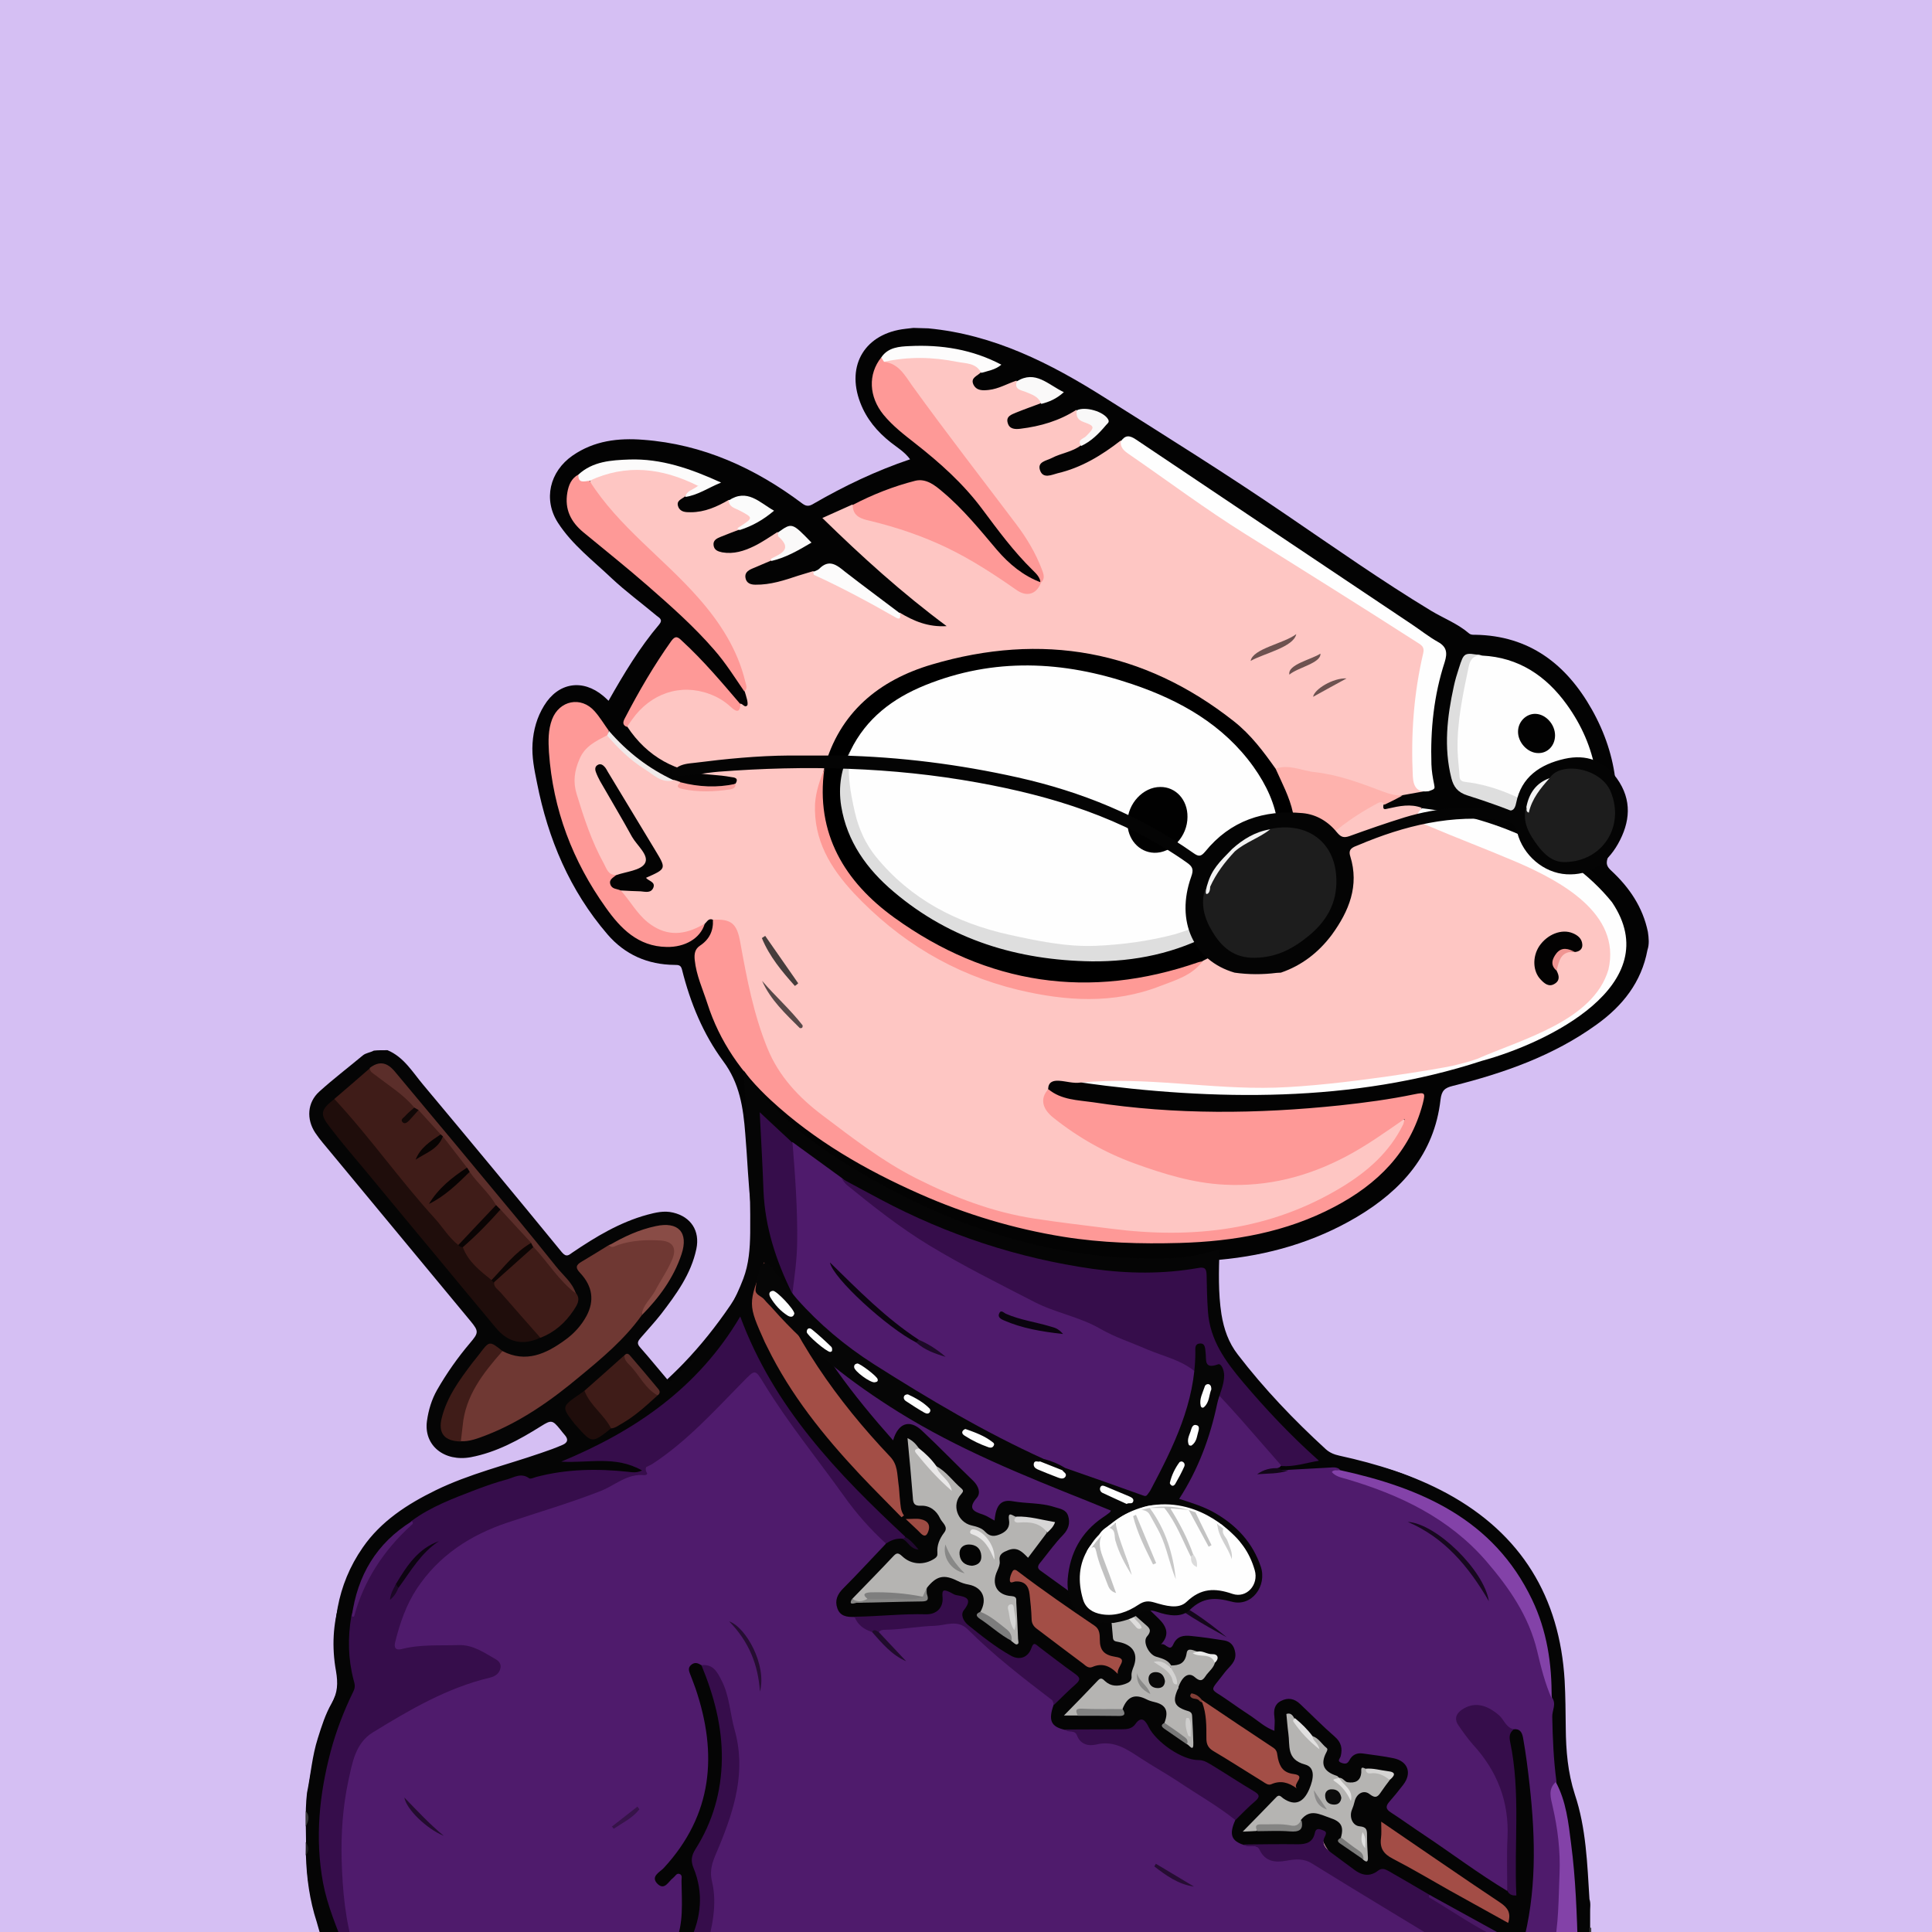 <svg width="872" height="872" viewBox="0 0 872 872" fill="none" xmlns="http://www.w3.org/2000/svg" xmlns:xlink="http://www.w3.org/1999/xlink">
<g id="alpaca">
<g id="background"><rect width="872" height="872" fill="#D5BFF3"/></g>
<svg width="872px" height="872px" viewBox="0 0 872 872" version="1.1" xmlns="http://www.w3.org/2000/svg" xmlns:xlink="http://www.w3.org/1999/xlink">
    <title>mask</title>
    <g id="mask" stroke="none" stroke-width="1" fill="none" fill-rule="evenodd">
        <path d="M672.665,881.5 C623.065,881.5 573.465,881.5 523.865,881.5 C524.265,876 525.165,870.4 523.365,865 C522.565,862.4 522.065,859.4 518.365,859.3 C515.365,859.9 516.365,862.3 516.265,864.1 C516.065,870 516.765,876 513.865,881.5 C449.565,881.5 385.365,881.5 321.065,881.5 C319.265,878.8 320.465,875.9 320.865,873.3 C322.065,865.3 320.965,857.4 319.565,849.6 C318.865,845.8 319.265,842.5 320.765,839 C327.965,822.4 330.465,804.9 328.965,786.9 C328.565,782.1 328.765,777.3 327.765,772.5 C327.065,768.9 325.765,765.5 324.265,762.2 C322.765,759 320.565,757.6 317.165,758.4 C314.465,758.1 313.265,755.6 311.165,754.4 C308.665,752.8 306.565,752.5 305.865,756.2 C305.065,758.5 306.165,760.5 307.065,762.4 C312.165,773.8 316.165,785.6 316.765,798.2 C316.765,806.1 313.565,813.1 310.565,820.1 C306.265,830.1 300.765,839.4 293.665,847.6 C292.565,848.9 290.965,850.1 290.965,852.4 C293.265,852.8 295.165,851.9 297.165,851.2 C298.465,850.7 299.865,849.5 301.065,851.5 C303.465,861.7 303.665,871.8 299.065,881.6 C252.465,881.6 205.865,881.6 159.265,881.6 C161.365,878.1 160.865,874.6 159.465,870.9 C155.565,860 152.765,848.7 153.065,837.2 C153.465,820.4 156.265,803.8 162.265,787.9 C169.265,769.5 182.465,757.7 200.565,751.1 C214.665,746 229.065,741.8 243.965,739.8 C245.765,739.6 248.865,739.9 248.965,737.6 C249.165,734.9 245.865,735.2 243.965,734.6 C236.665,732.6 229.165,732.3 221.765,732.1 C206.665,731.6 191.565,732 176.465,734.1 C170.265,735 169.165,733.2 171.165,727 C177.265,708.5 191.165,697.8 208.365,691.2 C225.265,684.8 242.865,681.8 261.265,684 C269.365,685 277.465,685.4 285.465,686.9 C289.465,687.6 292.965,687 296.065,684.1 C312.665,668.9 325.365,651 333.665,630.1 C336.265,623.5 338.165,616.5 339.765,609.5 C340.265,607.6 339.765,604.5 343.365,604.7 C345.665,607 345.365,609.9 345.365,612.7 C345.265,617.6 345.865,622.3 346.965,627 C347.365,628.7 347.765,630.5 349.665,632.3 C349.865,627 350.565,622.5 350.165,617.9 C346.865,586.7 344.465,555.4 341.465,524.1 C340.765,517.2 339.165,510.3 339.665,503.3 C339.765,501.7 339.565,499.6 341.265,498.9 C343.365,498 344.465,500 345.565,501.4 C360.065,532.3 383.065,555.6 410.465,575.1 C420.665,582.4 430.565,589.9 441.265,596.4 C456.865,605.8 474.065,611 491.165,616.3 C504.665,620.5 518.465,623.6 532.465,625.8 C534.365,626.1 536.465,626.2 538.165,627.5 C540.765,632.9 540.665,638.9 542.465,644.8 C543.965,639.7 540.865,634.3 544.365,629.8 C544.965,629.3 545.765,629.3 546.065,630 C548.665,635.3 553.665,637.7 558.565,640.1 C563.965,642.8 569.065,645.7 573.365,649.9 C575.865,652.4 579.465,652.3 582.265,654.1 C583.665,655.3 585.465,656.5 584.765,658.6 C583.965,660.9 581.665,660.7 579.665,661 C575.965,661.4 572.365,662 569.165,663.8 C567.665,664.7 565.865,665.4 565.465,667.7 C567.765,669.2 570.865,667.6 572.865,669.6 C573.165,670.8 572.265,671.4 571.765,672.2 C570.765,673.9 571.665,674.7 573.365,674.8 C574.065,674.9 574.665,674.7 575.365,674.7 C599.465,671.3 621.665,677.4 642.965,688.2 C652.465,693 661.665,698.3 669.565,705.6 C678.465,713.9 685.365,723.5 689.065,735.2 C691.265,742.1 694.765,748.7 695.065,756.2 C696.865,763.9 695.065,772 697.665,779.6 C698.065,787.1 697.165,794.4 694.365,801.4 C693.765,802.1 693.065,802.3 692.265,802.2 C689.965,800.9 689.965,798.3 689.165,796.3 C687.565,791.9 685.665,787.8 682.065,784.6 C679.865,785.3 678.765,783.8 677.565,782.4 C673.965,778 669.765,774.2 665.665,770.3 C662.865,767.6 659.865,766.6 656.365,769.5 C651.465,773.6 650.165,776.8 652.765,781 C657.565,788.6 661.465,796.7 666.165,804.4 C672.065,814 674.365,824.6 675.965,835.6 C677.865,849.1 676.265,862.4 674.965,875.8 C674.765,877.8 674.365,879.9 672.665,881.5 Z" id="origin" fill="#FEC6C3" fill-rule="nonzero"></path>
        <path d="M418.965,148.2 C448.565,151 474.165,164 498.665,179.5 C526.265,196.9 553.865,214.1 580.765,232.5 C602.365,247.2 623.665,262.2 645.965,275.7 C651.665,279.1 657.965,281.5 663.065,285.9 C663.965,286.6 664.865,286.5 665.865,286.5 C690.265,286.9 706.965,299.8 718.465,320.2 C730.465,341.5 732.765,364.1 725.565,387.4 C724.765,390 725.365,391.2 727.165,392.9 C735.365,400.5 741.465,409.4 743.765,420.6 C744.165,423.4 744.465,426.1 743.565,428.8 C740.865,443.3 732.365,454 720.665,462.4 C701.165,476.5 678.865,484.3 655.765,490.1 C652.065,491 650.665,492.2 650.165,496.4 C647.365,520.9 632.565,537.3 612.365,549.3 C593.265,560.6 572.365,566.6 550.365,568.6 C546.965,568.9 545.865,569.9 546.165,573.5 C546.565,578.1 546.765,582.8 546.265,587.4 C544.865,600.9 552.465,610.6 560.165,619.8 C569.765,631.3 580.665,641.6 590.365,653 C595.265,658.8 601.665,658.8 607.865,659.4 C653.465,663.7 691.365,699.7 701.465,742.9 C705.365,759.6 705.965,776.5 702.965,793.3 C701.665,800.7 704.865,807 706.065,813.7 C709.765,834.7 712.765,855.7 713.165,877 C713.165,878.5 713.465,880 712.465,881.3 C709.465,881.3 706.465,881.3 703.465,881.3 C702.265,880 701.965,878.4 701.965,876.7 C702.165,859.1 700.865,841.6 700.065,824 C699.465,821.3 701.865,817.5 697.265,816.2 C694.565,818.9 694.165,822.3 693.865,825.8 C692.465,840.2 692.065,854.7 689.665,868.9 C688.965,873.2 689.465,878 685.465,881.2 C683.465,881.2 681.465,881.2 679.465,881.2 C678.365,879.9 678.265,878.5 678.665,877 C680.565,870.1 680.865,862.9 681.565,855.8 C682.765,845.3 682.065,834.9 682.065,824.4 C681.965,813.3 681.165,802.2 680.165,791.1 C679.865,787.8 679.665,784.5 682.465,782 C686.965,787.7 690.465,794 691.665,801.3 C692.065,801.7 692.065,802.7 692.365,802.6 C692.865,802.5 692.965,801.7 693.365,801.3 C695.165,794.1 696.565,786.9 696.365,779.4 C695.765,775 695.365,770.6 695.565,766.2 C695.465,764 695.565,761.8 695.165,759.7 C694.565,756.9 694.665,756.6 694.165,755.1 C692.665,745.9 691.065,740.1 688.465,733.1 C674.765,697.1 648.665,676.1 610.665,669.8 C599.565,668 588.465,669.2 577.465,670.1 C575.865,670.2 574.165,670.9 572.665,669.6 C570.165,669.6 567.765,669.7 565.265,669.7 C564.365,669.7 563.165,669.8 562.765,668.7 C562.265,667.4 563.065,666.5 563.965,665.7 C568.265,661.7 573.565,660.1 579.165,659.5 C580.965,659.3 582.665,659.1 584.765,658.9 C584.265,656.7 582.765,655.7 581.465,654.5 C570.865,646.3 562.965,635.5 553.665,626 C551.865,624.1 550.365,621.9 548.065,620.4 C546.165,623.4 547.065,627 544.865,629.5 C542.965,635.7 545.165,642.2 542.865,648.6 C539.565,642 538.965,634.7 537.565,627.5 C536.865,626.5 536.465,625.4 536.465,624.2 C536.565,612.9 535.665,601.6 537.065,590.3 C537.665,585.5 537.165,580.7 537.465,575.8 C537.665,572.5 536.365,571.5 533.065,571.7 C518.865,572.4 504.865,570.9 490.865,569.2 C468.765,566.5 447.565,560.5 426.765,552.6 C401.265,542.9 377.565,529.9 355.965,513.2 C351.865,510 347.765,506.9 345.065,502.3 C344.065,501 343.065,499.8 340.565,498.8 C343.965,544.8 350.565,590.1 350.965,635.8 C346.165,631.1 344.765,625.3 344.465,619.2 C344.165,614.2 343.565,609.3 343.165,604.4 C340.965,602 342.265,598.8 341.365,596.1 C340.965,591.9 340.465,587.8 340.465,585.7 C322.665,620.6 292.665,644.8 257.465,663.3 C262.465,664 268.065,665.2 273.665,666.6 C279.365,668.3 283.965,671.9 288.765,675.2 C290.065,676.1 291.865,677.3 291.065,679.1 C290.165,680.9 288.165,680.3 286.565,679.8 C281.065,677.9 275.265,676.9 269.665,675.6 C245.265,669.7 221.565,672.1 199.065,682.7 C181.265,691.2 168.765,705.2 162.365,724.2 C160.265,731.1 159.765,739.6 160.965,749 C163.765,747 166.265,744.5 169.665,743.5 C174.365,744.5 175.265,746.3 172.765,750.2 C169.765,754.8 166.065,758.9 163.065,763.4 C153.765,777.5 149.965,793.3 147.765,809.8 C144.765,832 149.665,853 157.165,873.6 C158.065,876 159.965,878.3 158.465,881.1 C155.465,881.1 152.465,881.1 149.465,881.1 C145.165,877.6 144.465,872.3 142.965,867.5 C139.765,857.7 138.365,847.5 138.065,837.2 C138.365,827.9 137.465,818.5 138.565,809.2 C140.265,801 140.865,792.6 143.465,784.5 C145.165,779.1 146.865,773.7 149.665,768.8 C152.465,764 152.565,759.7 151.665,754.3 C147.665,732.2 154.365,712.8 168.765,695.8 C181.865,680.4 198.765,671.3 218.065,666.7 C253.265,658.3 283.365,641.3 308.465,615.4 C316.265,607.3 323.265,598.5 329.665,589.1 C338.665,575.8 340.965,561.5 339.065,545.9 C337.665,534.5 337.365,523 336.365,511.6 C335.465,500 333.865,488.9 326.365,478.9 C317.365,466.7 311.565,452.6 307.865,437.8 C307.365,435.6 306.365,435.5 304.465,435.5 C292.365,435.4 282.065,430.9 274.165,421.7 C257.165,401.9 247.365,378.7 242.365,353.3 C241.165,347.4 239.965,341.6 240.365,335.5 C240.765,329.4 242.365,323.7 245.565,318.5 C251.965,308 262.965,306.3 272.265,314.1 C272.965,314.7 273.765,315.4 274.665,316.3 C281.565,304.1 288.665,292.3 297.565,281.8 C299.365,279.6 297.465,278.8 296.365,277.9 C289.565,272.2 282.465,267 276.065,261 C267.665,253 258.265,245.9 251.865,236 C245.065,225.5 248.065,212.8 258.465,205.6 C268.165,198.9 279.065,197.6 290.365,198.5 C317.265,200.5 340.865,211.3 362.165,227.3 C364.265,228.9 365.665,228.3 367.465,227.2 C381.165,219.3 395.365,212.5 410.765,207.3 C408.265,203.9 404.965,202 402.065,199.7 C395.965,194.9 391.065,189.1 388.265,181.7 C381.765,164.7 390.565,150.4 408.765,148.4 C409.965,148.3 411.065,148.1 412.265,148 C415.765,148.1 414.765,148.1 418.965,148.2 Z" id="origin" fill="#030303" fill-rule="nonzero"></path>
        <path d="M342.165,595.7 C342.665,600.1 342.665,601.1 343.065,604.8 C340.065,610.8 339.365,617.4 337.365,623.7 C329.465,648.8 314.665,669.1 295.565,686.7 C292.465,689.5 288.665,689.2 285.165,688.5 C271.965,685.7 258.565,684.1 245.265,685 C222.465,686.5 200.765,691.9 183.665,708.8 C177.665,714.7 174.365,722 171.765,729.8 C170.865,732.4 170.965,733.8 174.665,733.2 C191.765,730.4 209.065,730.1 226.265,730.9 C233.565,731.2 241.165,731.5 248.265,734.3 C249.665,734.9 252.065,734.7 251.765,737 C251.565,739 250.365,740.5 247.865,740.8 C237.965,741.9 228.265,743.9 218.765,746.7 C203.065,751.4 187.465,756 175.565,768.7 C166.165,778.8 162.265,791.1 158.865,803.8 C155.965,814.4 154.765,825.3 154.565,836.2 C154.265,849.2 157.465,861.8 162.065,874 C163.465,877.7 163.565,880.3 159.365,881.7 C159.065,881.7 158.665,881.7 158.365,881.7 C153.465,868.9 149.065,855.9 147.165,842.2 C142.665,810 147.965,780.2 168.565,754 C169.565,752.7 170.665,751.4 171.665,750.1 C174.365,746.9 173.965,745.1 169.465,744.9 C163.665,743.6 161.365,741.3 162.365,736 C163.065,731.9 159.565,728.5 161.265,724.6 C164.665,712.4 171.665,702.3 181.065,694.1 C202.065,675.6 227.265,670.2 254.465,672.4 C266.065,673.3 277.465,675.6 288.365,679.9 C289.065,680.2 289.965,680.1 290.965,679.7 C285.565,675 279.965,670.8 273.265,668.2 C271.665,665.7 273.565,664.7 275.165,663.5 C281.265,658.6 287.965,654.7 294.165,649.9 C307.465,639.8 316.965,626.4 325.965,612.6 C328.765,608.3 330.765,603.5 336.265,601.6 C337.565,601.2 337.965,599.7 338.765,598.6 C339.465,597 339.965,595.1 342.165,595.7 Z" id="origin" fill="#FEB2AD" fill-rule="nonzero"></path>
        <path d="M682.665,782.2 C680.465,783.3 681.665,785.1 681.765,786.6 C683.065,821.3 688.165,845.4 677.765,881.5 C676.065,881.5 674.465,881.5 672.765,881.5 C680.465,843.2 673.965,812.7 651.265,781 C645.365,775.7 659.265,760.1 665.965,768.4 C669.865,770.9 678.865,784.4 682.665,782.2 Z" id="origin" fill="#FEB2AD" fill-rule="nonzero"></path>
        <path d="M300.165,850.6 C297.665,853.2 294.265,853.4 291.065,854.1 C290.165,854.3 288.965,854.2 288.365,853.2 C287.765,852.1 288.665,851.4 289.265,850.6 C292.265,846.9 295.665,843.3 298.365,839.3 C306.865,826.8 313.665,813.6 315.865,798.5 C315.365,794.1 316.165,789.6 315.665,785.2 C314.665,776.6 311.765,768.8 307.365,761.4 C306.265,759.6 304.765,757.9 305.065,755.5 C305.565,750.9 307.265,749.8 310.865,752.4 C312.865,753.8 314.465,755.8 316.265,757.5 C321.065,760.9 322.665,766.3 324.165,771.5 C328.865,787.7 325.865,803.5 320.265,818.9 C318.365,824.2 315.965,829.4 312.765,834.1 C310.765,837 310.865,839.8 311.765,843.1 C314.765,854.5 313.865,865.8 311.065,877.1 C310.565,878.9 309.865,880.6 308.065,881.5 C305.365,881.5 302.765,881.5 300.065,881.5 C302.065,872.1 303.265,862.7 302.765,853.1 C302.765,851.1 302.665,849.7 300.165,850.6 Z" id="origin" fill="#030303" fill-rule="nonzero"></path>
        <path d="M308.065,881.5 C312.665,868 314.465,854.4 309.365,840.6 C308.465,838.2 309.565,836.8 310.665,835.2 C319.865,820.3 324.965,804.3 324.965,786.7 C324.965,776.1 322.165,766.4 316.365,757.6 C321.265,754.5 323.465,757 325.665,761.4 C328.565,767.4 329.365,773.6 330.165,780 C332.265,796.9 329.965,813.3 326.065,829.6 C325.865,830.2 325.865,831 325.565,831.5 C318.265,841.9 321.765,853.2 322.865,864.3 C323.465,870 321.865,875.8 321.065,881.5 C316.765,881.5 312.465,881.5 308.065,881.5 Z" id="origin" fill="#FE9A96" fill-rule="nonzero"></path>
        <path d="M685.665,881.5 C688.965,871.5 689.765,861.1 690.665,850.7 C691.465,841.8 691.965,832.9 692.865,824 C693.265,820.3 693.765,817.9 696.665,815.1 C696.765,815 697.565,814.1 697.665,814.1 C697.665,814.1 697.665,814.1 697.765,814.3 C700.065,817.6 700.665,820.1 700.365,825.1 C697.865,841.3 700.565,857.6 700.165,873.9 C700.065,876.5 700.565,879.3 698.665,881.5 C694.365,881.5 690.065,881.5 685.665,881.5 Z" id="origin" fill="#FEC6C3" fill-rule="nonzero"></path>
        <path d="M698.665,881.5 C699.765,861.9 698.865,838.2 699.965,818.3 C704.465,838.2 703.565,860.8 703.665,881.5 C701.965,881.5 700.365,881.5 698.665,881.5 Z" id="origin" fill="#FDFCFB" fill-rule="nonzero"></path>
        <path d="M513.865,881.5 C514.565,874.5 514.865,867.4 514.765,860.3 C514.765,859.2 514.065,857.9 515.365,857.1 C516.965,856.2 517.465,858.3 518.665,858.5 C519.465,858.6 520.265,859 520.765,859.6 C524.865,864 525.365,876.3 521.765,881.4 C519.165,881.5 516.565,881.5 513.865,881.5 Z" id="origin" fill="#030303" fill-rule="nonzero"></path>
        <path d="M300.165,850.6 C300.865,849.1 301.765,847.8 303.765,846.5 C305.165,858.7 304.765,870.3 300.065,881.4 C299.765,881.4 299.365,881.4 299.065,881.4 C301.165,871.3 302.165,861 300.165,850.6 Z" id="origin" fill="#F9F4F3" fill-rule="nonzero"></path>
        <path d="M677.665,881.5 C680.665,863 682.165,844.4 682.865,825.7 C682.865,836.1 682.865,846.5 682.865,856.9 C683.165,865.3 680.765,873.3 679.665,881.6 C679.065,881.5 678.365,881.5 677.665,881.5 Z" id="origin" fill="#F9C1BD" fill-rule="nonzero"></path>
        <path d="M521.865,881.5 C523.265,873.5 524.365,865.6 518.765,858.6 C521.665,856.8 522.865,859.6 523.365,861.1 C525.565,867.8 527.865,874.6 523.865,881.6 C523.165,881.5 522.565,881.5 521.865,881.5 Z" id="origin" fill="#F9F5F5" fill-rule="nonzero"></path>
        <path d="M345.065,502.7 C362.765,518.2 382.165,531.2 403.365,541.4 C443.365,560.6 485.365,571.3 529.965,570.6 C538.765,570.5 539.165,570.4 538.865,579.5 C538.265,595.6 537.265,611.7 537.665,627.8 C524.165,626.4 510.965,623.4 497.865,619.7 C479.965,614.6 462.065,609.4 445.665,600.5 C428.865,591.4 413.765,579.6 398.765,568 C376.365,550.6 357.965,529.7 345.265,504.1 C345.065,503.7 345.165,503.1 345.065,502.7 Z" id="origin" fill="#FE9997" fill-rule="nonzero"></path>
        <path d="M517.765,762.3 C519.765,766.1 519.765,770.1 520.165,773.7 C520.865,779.3 521.265,784.9 521.665,790.5 C522.965,806.5 523.165,822.7 522.865,838.8 C522.865,839.3 522.965,839.8 522.865,840.3 C521.965,843.7 522.265,848.7 517.865,849 C514.165,849.2 514.265,844.4 513.465,841.5 C508.865,825.6 503.165,810.1 497.065,794.7 C492.665,783.7 487.265,773.3 481.165,763.2 C476.565,755.6 468.765,752.4 460.965,749.6 C447.365,744.8 433.665,739.8 419.365,738.2 C409.265,737.1 399.065,735.9 388.665,737.3 C379.365,738.6 369.865,739 360.465,739.6 C354.365,739.9 348.265,741.1 342.165,740.8 C334.265,740.4 327.365,737.5 320.865,733.4 C320.365,733.1 320.265,732.3 320.065,731.7 C320.365,729.1 322.665,729 324.465,728.3 C348.865,719.2 373.865,712.4 399.765,709 C428.265,705.3 456.065,707.9 483.565,716.5 C501.565,722.1 508.865,735.2 511.265,752.4 C511.865,756.9 512.865,760.7 517.765,762.3 Z" id="origin" fill="#FEB2AD" fill-rule="nonzero"></path>
        <path d="M517.765,762.3 C513.565,763.6 511.365,761.7 510.665,757.7 C509.565,750.7 508.365,743.8 505.665,737 C502.165,728.1 495.865,722.7 487.265,719.4 C472.565,713.7 457.365,710.9 441.765,709.5 C401.565,705.9 363.765,715.8 326.365,729 C324.165,729.8 322.065,730.7 319.965,731.6 C318.865,731.5 317.365,731.8 317.065,730.3 C316.665,728.7 318.165,728 319.265,727.5 C325.165,724.6 331.065,721.8 337.065,719 C340.665,717.1 341.465,717 343.665,715.9 C361.365,708.8 379.765,705 398.565,702.7 C403.865,702.1 409.065,701.2 414.365,700.9 C434.065,699.9 453.765,700.4 473.165,704.4 C479.965,705.8 486.665,707.6 493.265,709.6 C495.365,710.3 497.365,711.1 498.665,712.9 C506.565,717.3 509.965,725.1 513.465,732.8 C518.465,741.5 520.065,750.8 518.965,760.6 C518.565,761.1 518.165,761.7 517.765,762.3 Z" id="origin" fill="#030303" fill-rule="nonzero"></path>
        <path d="M572.665,669.8 C612.865,662.8 647.665,672.4 674.265,704.6 C685.165,717.8 691.265,733.8 694.565,750.7 C694.865,752.3 696.665,777.1 695.665,779.1 C694.665,779.1 695.665,768.1 693.765,755.6 C689.565,736.5 683.165,718.8 667.465,705.7 C646.865,688.6 623.365,678.7 596.765,675.5 C589.365,674.6 582.265,674.8 575.065,676.1 C572.765,676.5 570.465,677.1 569.565,674.6 C568.665,672.1 570.865,670.9 572.665,669.8 Z" id="origin" fill="#FEFEFD" fill-rule="nonzero"></path>
        <path d="M611.665,706.8 C624.665,713.1 637.665,725.8 618.665,721 C589.365,705.7 554.065,718.3 526.765,732.6 C515.065,712.6 592.465,695.2 611.665,706.8 Z" id="origin" fill="#030303" fill-rule="nonzero"></path>
        <path d="M526.765,732.6 C529.665,731.1 531.665,729.1 534.765,727.6 C545.965,723.1 557.165,718.5 569.265,716.4 C586.565,713.4 603.565,713 619.965,720.6 C621.065,721.2 622.065,721.9 623.165,722.5 C621.965,729.5 621.865,729.4 614.165,727.7 C605.465,725.8 596.765,723.7 587.765,723.6 C574.165,723.5 561.365,727.8 548.465,731.2 C545.065,732.1 541.665,732.7 538.365,733.9 C534.265,735.4 530.265,736.3 526.765,732.6 Z" id="origin" fill="#FEB2AD" fill-rule="nonzero"></path>
        <path d="M498.765,712.8 C452.365,696.3 405.865,699.2 359.365,711.9 C353.965,713.4 348.565,715.1 343.165,716.7 C342.165,717.2 341.065,717.6 341.165,715.8 C357.065,707.3 374.765,705 392.165,702 C402.065,700.3 412.265,698.7 422.165,699 C446.265,699.6 470.465,700.1 493.565,708.5 C495.865,709.3 498.665,709.4 498.765,712.8 Z" id="origin" fill="#FBFAFA" fill-rule="nonzero"></path>
        <path d="M544.965,629.7 C544.965,625.7 545.865,621.9 547.565,617.7 C558.965,630.2 570.265,642.4 581.465,654.6 C576.665,653 575.465,652.4 569.665,650 C561.465,645.5 545.665,633.4 544.965,629.7 Z" id="origin" fill="#FD9996" fill-rule="nonzero"></path>
        <path d="M611.665,706.8 C585.265,701.1 557.665,706.6 533.865,718.8 C551.865,704 593.865,694.3 611.665,706.8 Z" id="origin" fill="#F8F6F6" fill-rule="nonzero"></path>
        <path d="M390.065,600.7 C402.465,612.6 415.765,623.4 431.065,631.6 C431.965,632.1 432.865,632.5 432.965,633.7 C431.965,634 431.065,634 430.065,633.5 C414.965,626.3 401.565,616.8 390.265,604.6 C389.665,603.9 389.265,602.9 388.765,602.1 C388.465,600.8 389.065,600.5 390.065,600.7 Z" id="origin" fill="#2F2322" fill-rule="nonzero"></path>
        <path d="M305.065,755.6 C314.365,768.5 319.365,782.5 315.965,798.6 C315.265,794.1 314.765,789.6 313.765,785.1 C312.065,777.7 309.265,770.7 306.365,763.7 C305.265,761.3 302.665,758.7 305.065,755.6 Z" id="origin" fill="#F8F2F2" fill-rule="nonzero"></path>
        <path d="M182.065,716.4 C189.465,707 199.165,701.6 211.165,700.7 C211.765,701.8 210.865,702 210.165,702.4 C199.465,704.4 190.365,709.3 183.165,717.6 C182.265,717.8 181.765,717.5 182.065,716.4 Z" id="origin" fill="#55403F" fill-rule="nonzero"></path>
        <path d="M475.165,621.6 C484.165,623.2 493.365,623.6 501.965,627.3 C492.765,626.7 483.765,625.1 475.165,621.6 Z" id="origin" fill="#705453" fill-rule="nonzero"></path>
        <path d="M189.565,845 C185.265,842.2 181.665,838.8 179.565,834 C183.665,836.9 187.065,840.6 189.565,845 Z" id="origin" fill="#826261" fill-rule="nonzero"></path>
        <path d="M526.665,808.7 C526.265,801.2 526.265,793.7 524.165,786.4 C524.265,804.3 527.065,850.1 526.665,808.7 Z" id="origin" fill="#916D6B" fill-rule="nonzero"></path>
        <path d="M266.065,848.3 C256.765,856.9 271.065,849.6 272.865,843.4 C269.465,844.4 267.765,846.5 266.065,848.3 Z" id="origin" fill="#7B5D5B" fill-rule="nonzero"></path>
        <path d="M321.765,415.1 C319.765,414.3 319.165,416 318.065,417 C312.865,422.4 304.165,424.1 296.965,420.6 C288.965,416.7 283.565,410.1 279.765,402.2 C282.465,399.7 285.665,401 288.765,401.1 C291.065,401.2 293.765,401.7 291.665,397.9 C290.165,395.3 292.365,394.8 293.865,393.9 C297.965,391.5 298.365,390.5 295.865,386.5 C288.265,374 280.365,361.7 273.165,349 C272.765,348.3 272.365,347.5 271.165,347.7 C270.365,349.8 271.765,351.5 272.665,353.1 C278.165,363.6 284.465,373.5 290.465,383.7 C293.965,389.5 293.565,390.7 287.265,393.2 C284.165,394.4 281.165,395.8 277.765,396 C274.765,396 273.465,393.8 272.165,391.6 C265.565,380.2 261.165,367.8 258.265,355 C256.065,345.4 262.865,335.4 273.465,331.3 C275.865,331.2 276.765,333.2 278.065,334.6 C284.665,341.8 292.365,347.6 301.365,351.5 C302.265,351.9 303.165,352.4 304.165,352 C305.165,352.3 306.165,352.6 307.165,353 C307.165,353.7 306.765,354.2 306.265,354.6 C314.865,355.3 323.565,357.9 331.965,353.7 C333.665,351 331.265,350.9 329.865,350.7 C327.165,350.2 324.265,349.9 321.565,349.7 C305.165,348.7 292.165,341.7 283.065,327.9 C282.565,326.2 283.565,325 284.365,323.8 C294.265,309 313.465,305.5 328.065,315.8 C329.965,317.1 331.565,319.1 334.165,317.6 C335.265,317.6 336.065,319.5 337.165,318.5 C337.665,318.1 337.365,316.6 337.165,315.7 C336.865,314.4 336.465,313.2 336.065,311.9 C335.565,307.1 334.365,302.4 332.265,298 C327.065,287 320.865,276.6 312.065,267.9 C298.965,254.9 285.965,241.8 272.865,228.7 C269.265,225.1 266.665,221 266.065,215.8 C267.165,214.1 268.865,213.6 270.665,213.1 C284.365,209.1 297.765,209.5 310.865,215.6 C312.565,216.4 315.065,216.8 315.065,219.2 C315.065,221.6 312.465,221.9 310.865,222.8 C310.265,223.1 309.665,223.4 309.265,224 C307.765,225.3 304.965,225.9 306.165,228.8 C307.165,231.2 309.565,231.2 311.765,231.2 C318.065,231.2 323.665,228.7 328.965,225.6 C331.165,227 333.265,228.6 335.665,229.8 C340.565,232.3 340.565,234.3 335.865,237.4 C335.165,237.8 334.265,237.9 334.065,238.9 C331.165,240 328.165,241.1 325.265,242.3 C323.565,243 321.765,243.8 322.065,246.1 C322.365,248.4 324.165,248.9 325.965,249.3 C331.165,250.2 335.865,248.7 340.365,246.5 C344.065,244.7 347.465,242.3 350.965,240.1 C357.365,247.7 357.365,247.7 348.065,253 C345.165,254.2 342.265,255.5 339.365,256.7 C337.565,257.5 336.065,258.6 336.465,260.8 C336.865,263.2 338.765,263.9 340.965,263.9 C347.765,264 354.065,261.9 360.365,259.8 C362.565,259.1 364.765,258.5 366.965,257.8 C379.565,263.1 391.365,270 403.465,276.4 C404.265,276.8 405.165,278.3 406.065,276.5 C412.365,280.3 418.865,283.1 427.265,282.6 C407.065,267.6 389.065,251.3 371.165,233.8 C375.665,231.8 380.265,229.7 384.765,227.7 C388.665,234.4 395.865,234.3 401.965,236 C422.065,241.7 440.065,251.7 457.165,263.3 C463.165,267.4 463.965,267.4 469.665,262.7 L469.565,262.8 C470.665,258.8 468.465,255.6 466.865,252.3 C460.465,239.4 451.265,228.4 442.465,217.1 C434.065,206.3 425.865,195.4 417.965,184.3 C413.965,178.7 409.765,173.4 405.465,168.1 C404.165,166.5 402.465,165.6 400.565,164.9 C399.365,164.5 397.665,163.9 399.565,162.2 C408.865,158.9 418.365,159.7 427.865,161 C431.965,161.6 436.065,161.9 439.865,163.7 C441.665,164.5 443.765,165.2 442.765,168 C441.265,169.7 437.865,170.4 439.365,173.6 C440.765,176.4 443.565,176.3 446.265,176 C450.765,175.5 454.565,173.2 458.765,171.8 C460.565,174.9 463.765,175.8 466.765,177 C469.065,177.9 470.865,179 469.765,182 C466.065,183.4 462.365,184.7 458.665,186.2 C456.565,187.1 453.865,187.9 454.865,191 C455.665,193.8 458.365,193.8 460.665,193.5 C469.665,192.4 478.165,189.9 485.765,185 C487.165,187 488.565,188.9 491.065,189.8 C494.565,191.1 494.365,193.2 492.265,195.8 C490.865,197.6 488.565,198.6 487.865,201 C483.965,204 478.965,204.5 474.765,206.7 C472.265,208 467.965,208.4 469.465,212.4 C470.865,216.2 474.665,214.3 477.365,213.6 C488.065,211.1 497.265,205.5 505.865,198.8 C510.665,205.2 518.065,208.4 524.265,213.1 C550.565,232.9 578.965,249.7 606.965,267 C618.265,274 629.065,281.9 640.465,288.7 C643.165,290.3 644.065,292.4 643.265,295.4 C639.665,309.7 639.165,324.3 638.265,338.9 C637.965,343.2 639.065,347.5 639.165,351.8 C639.265,355.4 642.965,355 644.765,356.8 C640.865,357.5 636.965,358.2 633.065,358.9 C629.165,360.4 625.565,359.2 621.965,357.7 C608.865,352.2 595.065,349.5 581.065,347.6 C579.365,347.4 577.765,347.6 576.065,347.5 C574.465,347.3 573.465,346.1 572.565,344.9 C551.765,316.2 522.465,302.3 488.465,296.3 C468.165,292.7 448.065,293.3 428.165,298.7 C401.965,305.9 380.965,319.3 372.965,347.2 C365.465,365.7 369.565,381.9 382.065,396.8 C394.265,411.2 408.365,423.3 424.965,432.1 C441.865,441.1 460.065,446.2 479.065,448.6 C499.065,451 517.765,447.5 535.465,437.9 C537.665,436.7 539.865,435.5 541.365,433.4 C542.965,431.6 545.065,430.7 547.165,429.6 C561.365,422.2 572.665,411.8 579.465,397 C579.765,396.2 580.265,395.5 580.865,394.9 C588.665,387.9 594.665,379.2 603.165,372.8 C608.665,368.6 614.265,364.8 620.365,361.9 C621.865,361.2 626.565,359.9 624.665,363 C624.665,363.3 624.465,362.8 624.365,363.6 C624.065,365.9 625.465,365.1 626.665,364.9 C631.565,363.8 636.665,362.7 641.665,364.6 C640.365,368.5 642.565,370.5 645.765,371.9 C652.365,374.7 659.165,376.9 665.765,379.6 C678.865,384.9 691.865,390.4 704.165,397.5 C711.165,401.6 716.965,407.2 722.065,413.3 C730.365,423.1 729.465,440.3 720.665,449.7 C713.165,457.8 703.665,462.9 693.865,467.6 C684.965,471.8 675.965,475.6 666.665,478.7 C662.565,479.9 658.565,481.5 654.365,482.4 C635.765,486.8 616.865,489.4 597.965,491.5 C582.965,493.2 567.865,492.8 552.665,492.4 C539.365,492.1 526.165,491.1 512.965,490.1 C504.565,489.5 496.165,488.6 487.765,488.6 C484.465,489.1 481.265,488 478.065,487.8 C475.165,487.6 473.165,488.4 473.065,491.6 C471.165,497.4 473.365,501.2 478.065,504.8 C499.165,520.9 523.165,529.8 549.165,533 C567.165,535.2 584.565,531.4 601.065,523.6 C610.865,518.9 619.965,513.1 628.865,506.9 C630.265,505.9 631.965,503.7 633.565,505.2 C635.365,506.8 633.665,508.9 632.765,510.6 C627.165,521.8 617.865,529.3 607.765,535.8 C588.365,548.4 566.765,554.4 543.965,557.2 C529.065,559 514.465,556.1 499.765,555.5 C487.065,555 474.665,552.7 462.265,550.4 C435.565,545.5 411.765,534 389.665,518.6 C380.265,512 370.965,505.2 362.465,497.5 C349.465,485.8 342.465,470.7 338.965,453.9 C336.865,443.8 333.665,434 332.465,423.7 C331.965,419.7 329.665,417 325.465,416.3 C324.165,416.2 322.865,416 321.765,415.1 Z" id="origin" fill="#FEC6C3" fill-rule="nonzero"></path>
        <path d="M321.765,415.1 C330.365,414.7 332.665,417 334.165,425.6 C337.065,441.7 340.165,457.9 346.365,473.1 C351.465,485.7 360.565,495.4 371.365,503.5 C384.865,513.7 398.265,524.1 413.465,531.8 C430.365,540.3 447.865,547.1 466.865,550 C478.465,551.8 490.065,553.1 501.765,554.6 C538.465,559.3 573.565,555.3 605.765,535.7 C617.265,528.7 627.165,520 633.265,507.6 C633.565,507.1 633.565,506.4 633.965,505 C624.865,511.3 616.465,517.3 607.265,522.1 C590.165,531.1 572.065,535.7 552.665,534.7 C538.465,534 524.965,529.8 511.765,525 C498.665,520.2 486.465,513.3 475.465,504.5 C470.265,500.4 469.365,495.7 473.165,491.6 C479.065,496.5 486.465,496.5 493.365,497.5 C530.465,503.2 567.565,502.8 604.865,498.9 C616.065,497.7 627.265,496.2 638.365,493.9 C643.265,492.9 643.365,493.2 642.165,498.1 C636.365,520.1 621.665,534.5 602.265,544.7 C580.465,556.2 556.865,560.3 532.565,561 C514.965,561.5 497.165,561 479.865,558.2 C457.565,554.6 435.965,548.1 415.165,538.9 C390.765,528.1 367.765,514.9 347.965,496.6 C334.765,484.4 324.765,470.1 319.265,452.9 C317.165,446.4 314.265,440.2 313.565,433.3 C313.265,430.5 313.665,428.3 315.965,426.8 C320.165,424 322.065,420.1 321.765,415.1 Z" id="origin" fill="#FE9997" fill-rule="nonzero"></path>
        <path d="M668.965,295.9 C685.465,296.7 697.865,305.1 707.165,318 C720.865,337 724.165,358.2 718.565,380.9 C715.765,382.3 714.265,379.8 712.565,378.5 C700.165,369.1 686.965,361.2 671.965,356.6 C668.965,355.7 665.965,354.6 662.765,354.4 C658.765,354.1 657.765,351.9 657.165,348.3 C654.665,332 658.065,316.2 661.565,300.5 C662.565,296.2 664.665,294.6 668.965,295.9 Z" id="origin" fill="#FEFEFE" fill-rule="nonzero"></path>
        <path d="M644.865,357.1 C639.765,357.8 637.965,355.4 637.665,350.4 C636.765,331.6 638.065,313.1 642.365,294.8 C643.065,291.9 641.465,291.1 639.565,289.9 C613.865,273.4 587.965,257.2 562.165,241.1 C544.065,229.8 526.865,216.9 509.265,204.8 C507.265,203.4 505.565,201.9 505.865,199.2 C507.865,196.4 509.665,196.3 512.765,198.4 C554.265,226.3 595.865,254.1 637.365,281.9 C641.265,284.5 644.865,287.4 648.965,289.7 C652.965,291.9 653.365,294.6 652.065,298.8 C647.165,313.8 645.565,329.3 646.065,345 C646.165,348 646.665,351 647.265,353.9 C647.665,356 647.765,356.1 644.865,357.1 Z" id="origin" fill="#FEFEFE" fill-rule="nonzero"></path>
        <path d="M280.165,401.9 C284.365,406.5 287.265,412.1 292.265,416.2 C299.865,422.3 307.565,422.4 315.865,418.1 C316.565,417.7 317.365,417.4 318.065,417 C316.065,423.6 309.065,427.6 300.865,427.4 C287.965,427.2 280.065,419 273.465,409.7 C258.465,388.7 249.565,365.4 247.765,339.5 C247.465,334.5 247.365,329.5 249.165,324.7 C252.465,316.1 262.265,314.1 268.365,321 C270.765,323.7 272.665,326.9 274.765,329.8 C274.565,330.5 274.865,331.4 273.965,331.9 C268.965,334.5 263.965,336.8 261.565,342.6 C259.265,347.9 258.565,352.8 260.265,358.4 C263.565,369.2 267.065,379.9 272.565,389.8 C273.765,392 274.465,395 277.965,394.9 C276.565,398 277.965,400.1 280.165,401.9 Z" id="origin" fill="#FE9997" fill-rule="nonzero"></path>
        <path d="M266.065,217 C279.165,237.7 299.365,251.8 315.265,269.9 C324.965,280.9 332.865,293.1 336.365,307.6 C336.765,309.2 337.565,310.8 335.965,312.1 C331.565,305.7 327.465,299.1 322.265,293.2 C313.165,282.7 302.865,273.6 292.465,264.5 C282.965,256.2 273.065,248.3 263.365,240.3 C257.665,235.6 254.765,229.9 256.065,222.3 C256.665,218.9 257.865,215.9 261.065,214.2 C262.565,215.4 264.565,215.8 266.065,217 Z" id="origin" fill="#FE9997" fill-rule="nonzero"></path>
        <path d="M469.865,262.9 C467.865,268.3 463.365,269.6 458.665,266.2 C448.665,259.2 438.365,252.5 427.365,247.2 C416.265,241.9 404.765,238 392.765,235.1 C388.765,234.2 384.865,233.1 384.865,227.9 C393.865,223.2 403.265,219.5 413.065,217 C417.965,215.8 421.965,219 425.465,222 C434.665,229.7 442.265,239.1 449.965,248.2 C455.565,254.7 461.865,259.9 469.865,262.9 Z" id="origin" fill="#FE9997" fill-rule="nonzero"></path>
        <path d="M398.965,163.3 C405.565,164 408.465,169.5 411.665,174 C426.965,195.2 442.965,215.8 458.665,236.6 C463.365,242.8 467.365,249.5 470.165,256.8 C470.965,258.9 471.965,261.2 469.665,263.1 C469.465,260.5 467.665,258.9 466.065,257.3 C457.465,248.9 450.365,239.2 443.265,229.7 C434.765,218.3 424.265,208.9 413.165,200.2 C408.065,196.2 402.965,192.3 398.765,187.2 C392.165,179.1 391.665,168.9 397.765,161.3 C398.765,161.6 398.965,162.3 398.965,163.3 Z" id="origin" fill="#FE9997" fill-rule="nonzero"></path>
        <path d="M624.865,363.2 C624.165,361.9 623.165,361.8 621.865,362.5 C609.365,369.1 598.465,377.4 589.465,388.4 C587.165,391.2 584.865,394 581.565,395.9 C580.165,394 580.965,392 581.465,390.2 C584.965,378.1 582.965,366.6 577.865,355.3 C576.665,352.7 574.365,350.3 575.565,347 C581.765,344.7 587.465,347.9 593.465,348.5 C604.165,349.7 614.265,353.5 624.265,357.3 C627.065,358.4 629.965,359.1 632.965,359.1 C630.365,360.5 627.665,361.9 624.865,363.2 Z" id="origin" fill="#FEB2AD" fill-rule="nonzero"></path>
        <path d="M342.165,595.7 C339.065,602.3 334.665,607.1 329.665,613.1 C323.665,620.1 320.665,623.1 315.465,629.1 C307.165,638.8 298.765,647.8 288.465,655.1 C283.765,658.4 279.065,661.7 274.265,664.9 C272.965,665.7 273.265,666.8 273.065,667.9 C266.665,666.7 260.365,665.6 253.165,664.3 C290.565,645.6 321.565,620.6 340.765,582.5 C341.965,587 342.165,591.3 342.165,595.7 Z" id="origin" fill="#FE9A96" fill-rule="nonzero"></path>
        <path d="M334.165,317.8 C334.065,322.6 331.465,320.6 329.865,319.1 C326.965,316.4 323.765,314.5 320.165,313.2 C307.165,308.4 293.665,312.9 285.265,324.8 C284.465,325.9 283.765,327 282.965,328.1 C280.665,327.2 281.265,325.6 282.065,324.1 C288.365,312 295.165,300.3 303.065,289.2 C304.865,286.8 305.965,287.4 307.865,289.3 C317.465,298.1 325.765,308 334.165,317.8 Z" id="origin" fill="#FE9997" fill-rule="nonzero"></path>
        <path d="M668.965,295.9 C665.165,295.6 663.565,297.5 662.865,301 C660.265,313.5 657.565,325.9 657.865,338.7 C657.965,342.7 658.565,346.6 658.765,350.5 C658.865,352.2 659.765,352.7 661.265,352.9 C675.965,354.6 688.765,361.2 701.065,368.8 C707.065,372.5 712.765,376.8 718.565,380.8 C718.465,383.8 717.665,384.6 714.765,382.7 C698.565,371.9 680.665,364.8 662.265,359 C657.865,357.6 656.065,355.1 655.065,351.2 C651.565,337.3 653.165,323.5 656.165,309.8 C656.765,307 657.565,304.3 658.465,301.6 C660.765,294.4 660.765,294.4 668.965,295.9 Z" id="origin" fill="#DEDEDE" fill-rule="nonzero"></path>
        <path d="M266.065,217 C263.765,217.2 260.865,218.4 261.065,214.2 C267.565,208.2 275.865,207.7 283.965,207.4 C298.365,206.9 311.665,211.5 325.465,217.8 C319.565,220.2 314.965,223.5 309.265,224.3 C309.865,221.5 312.765,221.1 315.065,219.3 C298.665,211.1 282.565,209.3 266.065,217 Z" id="origin" fill="#FCFBFB" fill-rule="nonzero"></path>
        <path d="M398.965,163.3 C398.565,162.6 398.165,162 397.765,161.3 C400.865,156.7 405.965,156.4 410.565,156.2 C424.965,155.5 438.865,157.7 451.965,164.6 C449.265,166.9 445.965,167.4 442.865,168.3 C440.565,163.7 435.865,164.1 431.865,163.3 C420.965,161.1 409.965,160.9 398.965,163.3 Z" id="origin" fill="#FDFCFC" fill-rule="nonzero"></path>
        <path d="M406.165,276.8 C406.365,278.2 406.665,280 404.465,278.8 C392.365,271.9 380.165,265.3 367.465,259.5 C367.165,259.4 367.165,258.6 367.065,258.1 C367.965,257.7 368.965,257.4 369.665,256.8 C374.165,252.2 377.565,254.9 381.465,258.1 C389.565,264.4 397.865,270.5 406.165,276.8 Z" id="origin" fill="#FCFBFB" fill-rule="nonzero"></path>
        <path d="M333.965,239.2 C331.865,238.6 333.265,238.2 334.065,237.6 C340.065,233.7 340.065,233.7 333.565,230.3 C331.565,229.3 329.065,228.8 328.865,225.9 C337.265,220.3 342.765,226.8 349.365,230.5 C344.565,234.6 339.565,237.4 333.965,239.2 Z" id="origin" fill="#FBFBFB" fill-rule="nonzero"></path>
        <path d="M469.965,182.3 C468.765,178.9 465.765,178.1 462.965,176.9 C461.065,176.1 457.565,175.9 458.965,172.1 C467.365,166.9 472.965,173.6 480.165,177 C476.865,180 473.565,181.4 469.965,182.3 Z" id="origin" fill="#FAF9F9" fill-rule="nonzero"></path>
        <path d="M348.165,253.2 C347.865,252.7 347.665,252.3 348.365,252 C352.665,249.8 357.765,247.8 351.365,242.2 C350.965,241.9 351.265,240.9 351.165,240.3 C357.465,235.8 357.465,235.8 366.265,244.9 C360.365,248.4 354.665,251.7 348.165,253.2 Z" id="origin" fill="#FAF9F9" fill-rule="nonzero"></path>
        <path d="M161.165,724.3 C161.465,726.2 160.965,728.3 163.065,729.6 C164.065,730.2 164.565,731.2 164.165,732.1 C161.765,738.1 163.965,742 169.465,744.7 C166.365,747.1 163.265,749.5 159.665,752.4 C158.365,742.7 157.965,733.4 161.165,724.3 Z" id="origin" fill="#FB9A96" fill-rule="nonzero"></path>
        <path d="M487.965,201.3 C485.965,198.5 488.965,198.1 490.165,196.9 C494.165,192.9 494.265,192.3 489.165,190.5 C486.265,189.5 485.665,187.8 485.965,185.2 C489.765,183.3 498.165,185.7 500.165,189.3 C500.865,190.6 499.865,191.1 499.265,191.8 C496.065,195.6 492.565,199.2 487.965,201.3 Z" id="origin" fill="#F9F8F8" fill-rule="nonzero"></path>
        <path d="M274.065,332 C274.365,331.3 274.565,330.6 274.865,329.9 C283.065,339.4 292.765,346.9 304.165,352.2 C298.365,353.7 294.765,349.4 290.565,346.9 C284.265,342.9 278.965,337.7 274.065,332 Z" id="origin" fill="#F0EAEA" fill-rule="nonzero"></path>
        <path d="M331.965,353.8 C332.065,355.6 330.765,356.1 329.465,356.3 C322.265,357.4 315.065,357.6 307.965,356.1 C305.565,355.6 305.165,354.7 307.265,353.1 C315.365,355.2 323.665,355.6 331.965,353.8 Z" id="origin" fill="#F9A19E" fill-rule="nonzero"></path>
        <path d="M727.565,407.2 C707.465,382.3 672.865,368.5 641.865,364.8 C638.565,367.7 638.865,370.3 643.565,372.3 C657.165,378.1 670.965,383.3 684.565,389.1 C703.965,397.5 731.865,412.2 725.965,437.6 C719.165,460.8 686.765,469.1 666.765,477.9 C666.765,477.9 666.765,477.9 666.765,477.9 C663.065,479.2 660.765,479.8 655.765,481 C650.765,482.2 604.765,490 575.665,490.9 C546.365,491.8 517.065,485.8 487.965,488.6 C547.865,496.9 610.865,497.8 668.865,478.8 C698.365,470.8 752.765,444.5 727.565,407.2 Z" id="origin" fill="#FEFEFE" fill-rule="nonzero"></path>
        <path d="M619.965,720.6 C613.265,719.6 606.865,717.4 600.065,716.4 C590.265,715 580.665,715.8 570.965,717.5 C559.965,719.4 549.465,722.9 539.165,727 C537.665,727.6 536.265,727.7 534.765,727.6 C549.165,718.7 565.165,714.9 581.865,713.5 C591.465,712.7 601.065,712.8 610.465,715.6 C613.865,716.7 617.465,717.6 619.965,720.6 Z" id="origin" fill="#FA9996" fill-rule="nonzero"></path>
        <path d="M575.765,347 C578.665,353.5 582.065,359.8 583.565,366.8 C585.765,376.7 584.465,386.3 581.665,395.8 C574.165,414 559.765,425.2 542.865,433.7 C540.665,435.6 538.065,436.7 535.365,437.6 C506.965,447 478.465,446.3 449.865,438.4 C428.865,432.6 409.865,422.9 393.865,407.9 C380.365,395.2 371.865,379.7 369.765,361 C369.265,356.1 370.965,351.6 371.965,346.9 C378.765,321.5 396.865,306.9 420.665,299.9 C470.165,285.3 516.065,293.3 556.965,325.6 C564.565,331.6 570.265,339.2 575.765,347 Z" id="origin" fill="#000000" fill-rule="nonzero"></path>
        <path d="M372.065,347 C367.965,376.3 381.365,398.1 403.665,414.2 C445.565,444.4 491.665,451.4 540.865,434.3 C541.465,434.1 542.165,434 542.765,433.9 C537.965,440.3 530.565,442.4 523.765,445 C502.565,453.3 480.965,451.9 459.265,446.7 C430.165,439.6 405.765,424.8 385.365,403.1 C374.765,391.7 367.165,379.1 367.865,362.8 C368.265,357.1 370.065,352 372.065,347 Z" id="origin" fill="#FE9A96" fill-rule="nonzero"></path>
        <path d="M280.165,401.9 C278.465,401.1 276.165,401.4 275.465,399.1 C274.765,396.9 276.865,396.1 278.065,395 C282.565,393.4 289.165,392.9 291.065,389.7 C293.165,386.1 287.565,381.7 285.265,377.7 C280.665,369.3 275.665,361 270.865,352.6 C270.165,351.3 269.465,349.9 268.965,348.5 C268.465,347.2 268.465,345.8 270.065,345.1 C271.365,344.6 272.265,345.4 273.065,346.3 C273.565,346.9 273.965,347.7 274.365,348.4 C281.465,360.2 288.665,372 295.765,383.8 C300.765,392.1 300.865,392.1 291.565,396.2 C292.765,397.7 295.965,398 294.865,400.7 C293.765,403.2 291.365,402.5 289.165,402.3 C286.165,402.2 283.165,402.1 280.165,401.9 Z" id="origin" fill="#030303" fill-rule="nonzero"></path>
        <path d="M702.565,438.1 C703.765,440.4 704.165,442.6 701.565,444.1 C699.065,445.6 697.065,443.9 695.465,442.2 C691.765,438.5 691.565,431.8 694.765,427 C698.365,421.7 704.865,419.1 709.865,421.2 C712.065,422.1 713.965,423.6 714.165,426.2 C714.365,428.3 712.965,429.5 710.765,429.7 C703.665,428.6 701.165,431.1 702.565,438.1 Z" id="origin" fill="#030202" fill-rule="nonzero"></path>
        <path d="M358.765,445 C352.865,438.4 347.265,431.7 343.865,423.4 C344.365,423.1 344.865,422.7 345.365,422.4 C350.365,429.5 355.265,436.7 360.265,443.8 C359.765,444.3 359.265,444.7 358.765,445 Z" id="origin" fill="#463D3C" fill-rule="nonzero"></path>
        <path d="M360.965,464 C354.465,457.5 347.765,451.3 343.965,442.7 C349.865,449.6 356.665,455.6 362.265,462.8 C362.365,463.8 361.965,464.2 360.965,464 Z" id="origin" fill="#574848" fill-rule="nonzero"></path>
        <path d="M585.065,286.2 C579.465,290.5 565.465,292.7 564.465,298.3 C570.465,294.9 583.865,292.1 585.065,286.2 Z" id="origin" fill="#6D5250" fill-rule="nonzero"></path>
        <path d="M592.665,314.5 C597.765,311.7 602.765,308.9 607.765,306.2 C601.665,305.9 593.165,311.1 592.665,314.5 Z" id="origin" fill="#6D5250" fill-rule="nonzero"></path>
        <path d="M595.965,295 C592.165,297.6 580.965,299.9 581.965,304.5 C585.565,301.3 596.365,299.3 595.965,295 Z" id="origin" fill="#6D5250" fill-rule="nonzero"></path>
        <path d="M702.565,438.1 C699.565,435.6 700.565,432.8 702.465,430.3 C704.965,427.2 707.965,428.2 710.865,429.7 C704.465,429 703.665,433.7 702.565,438.1 Z" id="origin" fill="#F09592" fill-rule="nonzero"></path>
        <path d="M701.865,331.9 C701.865,336.5 698.565,340 694.265,339.9 C689.465,339.9 684.965,335 685.165,330 C685.265,325.6 688.965,322 693.165,322.2 C697.765,322.4 701.865,327 701.865,331.9 Z" id="origin" fill="#020202" fill-rule="nonzero"></path>
        <path d="M383.865,338.8 C390.965,324.2 402.965,315.2 417.465,309.3 C448.565,296.7 479.865,298.2 511.065,308.8 C532.665,316.1 552.165,327.1 565.765,346.1 C577.665,362.8 581.365,380.8 570.765,399.8 C569.265,402.5 567.565,405.2 564.865,406.9 C556.265,415.3 546.165,420.3 534.165,422.3 C526.265,423.6 518.465,425.2 510.665,426.7 C488.865,430.6 467.965,426.7 447.165,420.9 C435.565,417.7 424.265,413.5 414.565,406.2 C402.965,397.4 391.765,388 386.765,373.7 C382.965,362.4 379.465,350.9 383.865,338.8 Z" id="origin" fill="#FEFEFE" fill-rule="nonzero"></path>
        <path d="M383.865,338.8 C382.065,348.3 383.765,357.5 385.865,366.7 C387.565,374.1 390.665,380.9 395.365,386.7 C411.065,405.9 431.665,416.6 455.565,421.9 C468.365,424.7 481.165,427.4 494.365,426.9 C506.465,426.4 518.365,424.8 530.165,421.7 C533.465,420.8 555.165,413.3 561.765,408.4 C562.665,407.7 563.565,406.9 564.765,406.9 C560.865,413.3 554.565,417.2 548.265,420.7 C530.965,430.2 512.165,434.1 492.665,433.9 C459.465,433.4 429.065,424.3 403.365,402.5 C391.265,392.3 382.265,379.8 379.665,363.8 C378.265,355 379.665,346.6 383.865,338.8 Z" id="origin" fill="#DEDEDE" fill-rule="nonzero"></path>
        <path d="M535.965,368.7 C535.965,377.5 528.865,385.1 520.965,384.9 C514.065,384.7 508.765,378.7 508.865,371.1 C508.965,362.7 515.965,355.2 523.665,355.2 C530.665,355.1 536.065,361 535.965,368.7 Z" id="origin" fill="#010101" fill-rule="nonzero"></path>
    </g>
</svg>
<svg width="872px" height="872px" viewBox="0 0 872 872" version="1.1" xmlns="http://www.w3.org/2000/svg" xmlns:xlink="http://www.w3.org/1999/xlink">
    <title>mask</title>
    <g id="mask" stroke="none" stroke-width="1" fill="none" fill-rule="evenodd">
        <path d="M174.9,474 C182.3,477.1 186.2,483.9 191,489.6 C212,514.7 232.9,539.9 253.6,565.2 C255.7,567.7 256.8,566.4 258.4,565.3 C268.9,558.2 279.7,551.7 292,548.3 C295.8,547.3 299.7,546.3 303.8,547.3 C311.9,549.2 316,555.6 314.3,563.7 C311.9,575.1 305.2,584.2 298.3,593.2 C295.4,596.9 292.2,600.3 289.2,603.8 C288.1,605.1 287.2,606.2 288.8,608 C293.3,613.1 297.6,618.4 302.1,623.7 C316.9,610.6 328.5,595.5 335.5,577.1 C338,570.5 338.5,563.5 338.6,556.5 C338.8,534.2 337.6,511.9 336,489.7 C335.9,488 335.8,486.2 335.7,483.2 C347.4,499.8 361.4,512.2 377.3,522.4 C423.2,551.8 472.7,569.6 528,567.9 C531.8,567.8 535.6,567.3 539.4,566.6 C543,566 546.5,564.9 550.4,563.9 C550.1,573.8 549.8,583.6 551.3,593.2 C552.4,599.9 554.5,606 558.7,611.4 C570.6,626.9 584,640.9 598.4,654.1 C600.2,655.7 602.2,656.5 604.5,657 C621.4,660.7 637.9,665.8 653.2,674.1 C686.6,692.3 704,720.8 706.2,758.6 C706.6,765.7 706.6,772.9 706.7,780 C706.8,790.1 707.6,800 710.8,809.9 C715.9,825.1 716.4,841.2 717.4,857.2 C718.1,859.2 717.6,861.3 717.7,863.3 C717.7,865.7 717.7,868 717.7,870.4 C717.5,873.7 718.1,877 717.4,880.3 C715.7,881.5 714,881.4 712.2,880.5 C709.9,873.6 710.1,866.5 709.9,859.4 C709.5,846.4 708.1,833.5 706,820.7 C705.1,815.1 703.4,809.7 701.2,804.5 C699.2,792.1 698.4,779.7 699.4,767.2 C698.9,754.9 697.6,742.8 693.7,731 C687.6,712.6 676.3,698.4 660.7,687.3 C643.6,675.1 624,669 603.8,664.4 C596.5,662.9 589.2,665.6 581.9,665 C580.2,664.8 578.3,665 577.3,663.2 C577.2,662.3 577.7,661.6 578.4,661.1 C582.6,659.7 587.2,660 591.7,658.2 C582.7,649.2 573.8,640.9 565.8,631.5 C561.6,626.6 557.4,621.6 553.4,616.5 C545.3,606.2 543,594.1 543.1,581.4 C543.2,573.3 543.1,573.5 535.2,574.3 C516.1,576.3 497.1,575.3 478.2,571.4 C444.5,564.5 412.8,552.6 383.3,534.9 C382.2,534.2 381,533.6 379.8,533 C371.6,528 364.3,521.7 356.5,516.2 C352.6,512.4 348,509.4 344.8,505.5 C344.9,531.9 345.6,558.6 358.3,583.1 C369.2,606.9 384.7,627.6 402.2,647.6 C404,644.5 406.3,642.2 409.6,642 C413.2,641.8 415.9,643.9 418.3,646.3 C425.4,653.3 432.4,660.4 439.5,667.4 C442.5,670.4 443.7,673.7 441.5,677.7 C439.4,681.5 442.9,681.6 444.7,682.9 C447.2,684.7 447.9,683.1 448.8,681 C450.2,677.8 452.9,676.1 456.4,676.5 C463.3,677.4 470.3,677.3 477.1,679.3 C483.5,681.2 485.7,687.2 481.6,692.5 C478.7,696.1 475.9,699.9 472.8,703.3 C470.2,706.2 470.5,708.2 473.6,710.6 C479.8,715.3 486.5,719.4 493.3,724.5 C493.3,722.3 493.1,720.4 493.3,718.5 C493.9,711.9 500.6,708.4 505.5,712.7 C512.1,718.5 518.8,724.2 524.8,730.7 C527.8,734 527.6,737.8 526.5,743 C535.5,732.5 545.2,738.9 554.1,740 C559.1,740.6 560.2,748 556.6,752.3 C554.7,754.6 552.7,756.8 550.9,759.2 C549.4,761.2 549.7,762.8 551.8,764.2 C558.3,768.6 564.8,772.9 571.2,777.4 C573.6,779.1 574.4,778.1 574.2,775.5 C574.1,774.7 574.1,773.8 574.1,773 C574.2,769.9 575.4,767.6 578.3,766.2 C581.1,764.9 583.8,765.1 586.3,767 C593.2,772.1 599,778.2 604.8,784.4 C607.3,787 606.5,790.3 606.5,794.2 C614,786.8 622.1,791.3 629.7,792.4 C636.6,793.4 638.7,799.9 634.7,805.8 C633.2,808 631.5,810.1 629.7,812.1 C627.5,814.6 627.9,816.4 630.6,818.2 C635.2,821.2 639.7,824.3 644.2,827.4 C656.6,835.8 668.6,844.7 681.4,852.4 C683.7,851.6 682.8,849.6 682.8,848.2 C682.4,827.5 684.4,806.6 680.4,786.1 C679.9,783.3 680.2,780.7 683.5,779.6 C688,779 688.7,782.4 689.4,785.5 C691.1,793.3 691.9,801.2 692.7,809.2 C694.4,827.7 694.8,846.3 691.9,864.8 C691.2,869.2 690.5,873.7 688.5,877.8 C684.4,881.5 682.8,881.2 679.7,875.9 C669.8,869.5 659.2,864.4 649.1,858.5 C647.7,857.7 646.2,857 644.8,856.1 C639.6,853.2 634.4,850.3 629.3,847.2 C626.6,845.6 623.9,844.7 620.9,846.4 C620,846.9 619,847.1 618,847.2 C611,847.9 597.2,836 596.7,828.9 C596.7,828.5 596.5,828.3 595.6,827.7 C592.5,835.2 585.7,833.7 579.6,833.7 C573.6,833.7 567.7,833.8 561.7,833.7 C555.2,831.9 553.7,828 557,821.2 C559.4,818.4 562.1,816 564.7,813.4 C566.6,811.5 566.4,810.1 564.1,808.8 C557.9,805.2 552,801.3 545.9,797.6 C544.6,796.8 543.2,796.3 541.7,796.1 C530.8,795.1 523.3,788.8 517.4,780.3 C516,778.3 514.8,777.9 513.1,779.6 C511,781.6 508.4,781.9 505.7,781.9 C497.2,781.9 488.8,782 480.3,781.9 C473.9,780.1 472.3,776.7 474.8,769.8 C477.4,766.6 480.6,763.8 483.5,760.9 C485.4,759 485.8,757.5 483.3,755.8 C478.9,752.8 474.7,749.6 470.6,746.3 C468.6,744.7 467.4,745 465.7,746.9 C463,750 459.4,750.6 455.8,748.6 C449,744.7 442.8,740 436.9,734.9 C433.9,732.4 433.2,729.2 434.7,725.5 C436.7,720.7 431.9,722.2 430.2,721 C427.8,719.3 427.4,721 427,723.2 C426.1,727.5 423,730.2 418.5,730 C407.7,729.7 397,731.3 386.2,731.2 C382.5,731.3 379.1,730.5 377.6,726.7 C376,722.7 377.3,719.3 380.4,716.4 C387.3,710.2 392.6,702.5 399.6,696.3 C401.9,694.5 404.4,693.3 407.4,694.2 C409.1,694.9 410.6,695.8 412,697.6 C410.8,695.9 409.5,695.1 408.2,694.3 C407.3,693.9 406.4,693.4 405.7,692.7 C383.6,671.2 361.7,649.6 346.3,622.5 C342,614.9 338.2,606.9 334.4,597.8 C315.5,627.8 288.7,647 259,659.1 C266.1,658.6 275.4,657.8 284.5,659.9 C287.1,660.5 290.7,661.7 290,664.5 C289.4,667.2 285.8,666 283.3,665.8 C270.3,664.6 257.4,664.7 244.6,667.8 C242,668.4 239.5,669.2 236.8,668.2 C235.7,667.8 234.5,668 233.4,668.3 C217.3,673.2 201.3,678.4 187.1,687.7 C171.2,697.6 163,712.4 160.2,730.5 C159.7,740 159,749.4 161.7,758.7 C162.3,760.9 162,762.9 161,764.9 C152.7,782.1 147.8,800.3 146.1,819.3 C144.7,835.5 146.8,851.4 152.4,866.8 C153.9,871 156.3,874.9 157,879.4 C156.8,881 155.6,881.3 154.3,881.6 C153.6,881.8 152.9,882 152.4,882.5 C152.1,882.5 151.7,882.5 151.4,882.5 C147.5,879.9 146.5,875.6 145,871.7 C141.2,862.4 139.2,852.6 138.5,842.6 C138.5,840.9 138.5,839.3 138.5,837.6 C139.3,835.6 139.3,833.6 138.5,831.6 C138.5,829.3 138.5,826.9 138.5,824.6 C139.3,822.3 139.3,819.9 138.5,817.6 C138.5,816.3 138.5,814.9 138.5,813.6 C140,796 144.9,779.4 152.2,763.5 C153.6,760.5 152.5,757.6 152.1,754.7 C149.3,734.6 151.9,715.5 163.7,698.5 C171.9,686.6 183.8,678.9 196.7,672.6 C211.9,665.2 228.3,661.3 244.2,655.8 C247.5,654.7 250.8,653.5 254,652.1 C256.2,651.1 256.6,649.7 255,647.8 C254.2,646.9 253.5,646 252.8,645.1 C249.4,640.9 248.8,640.8 244.2,643.7 C234.3,649.9 224.1,655.5 212.5,657.7 C200.5,659.9 191.2,652.4 192.7,641.4 C193.4,636.4 194.8,631.7 197.3,627.3 C201.6,619.8 206.6,612.7 212.2,606.1 C216,601.6 216.2,600.9 212.4,596.3 C191.3,570.8 170.2,545.4 149.1,519.9 C146.8,517.1 144.3,514.3 142.3,511.3 C138.2,505.1 138.7,497.6 144.1,492.7 C150.4,487 157.1,481.9 163.7,476.4 C165.1,475.2 167.1,475.1 168.7,474.2 C170.3,474 172.6,474 174.9,474 Z" id="ninja" fill="#050505" fill-rule="nonzero"></path>
        <path d="M718.2,881.3 C696.1,881.3 673.9,881.3 651.8,881.3 C486.3,881.3 320.9,881.3 155.4,881.3 C154.6,881.3 153.7,881.2 152.9,881.2 C153.6,880.2 154.8,880.4 155.8,880.1 C157.2,879 158.8,878.9 160.5,878.8 C184.2,878.4 208,878.6 231.7,878.6 C255.6,878.6 279.5,878.4 303.4,878.7 C308.6,879 313.8,878.3 319,878.7 C321.8,878.4 324.7,878.5 327.5,878.5 C432.9,878.5 538.2,878.5 643.6,878.5 C647.8,878.5 651.9,878.9 656.1,878.7 C665.3,878.9 674.5,877.6 683.6,879.7 C685.1,880 686.5,879.5 688,879.1 C692.4,878.2 696.8,878.8 701.3,878.7 C705,878.9 708.9,877.7 712.4,880.1 C714.1,880.1 715.7,880.2 717.4,880.2 C717.7,879.7 718,879.7 718.4,880.2 C718.2,880.6 718.2,881 718.2,881.3 Z" id="ninja" fill="#9475A6" fill-rule="nonzero"></path>
        <path d="M718.2,880.3 C717.9,880.3 717.5,880.3 717.2,880.3 C717.3,876.9 717.3,873.5 717.4,870.2 C717.7,869.9 718,869.9 718.2,870.3 C718.2,873.6 718.2,877 718.2,880.3 Z" id="ninja" fill="#3A3A3A" fill-rule="nonzero"></path>
        <path d="M138,817.4 C140,819.7 139.2,822.1 138,824.4 C138,822.1 138,819.7 138,817.4 Z" id="ninja" fill="#3B3B3B" fill-rule="nonzero"></path>
        <path d="M138,831.4 C139.4,833.4 139.7,835.4 138,837.4 C138,835.4 138,833.4 138,831.4 Z" id="ninja" fill="#1F1F1F" fill-rule="nonzero"></path>
        <path d="M303.8,880.2 C255.8,880.2 207.9,880.2 159.9,880.2 C156.2,875.9 156.2,870.4 155.3,865.2 C152,846.1 152.3,826.9 155.1,807.7 C155.8,802.6 157.4,797.7 158.9,792.7 C160.6,787.1 164.2,783.2 168.9,780.1 C180.1,772.6 192.2,766.7 204.7,761.4 C209.7,759.3 214.5,756.4 220.1,755.9 C221.8,755.8 223.4,754.8 223.8,753 C224.2,751 222.7,750 221.3,749.1 C216.2,745.8 210.8,743.6 204.5,743.8 C197.2,744 189.9,744.1 182.6,745.2 C177.7,746 176.3,744.5 177.4,739.7 C181.2,723.9 188.5,710.3 201.8,700.3 C212.2,692.5 223.6,687.1 236.1,683.5 C251.1,679.1 266.1,674.4 280,667.2 C283.1,665.6 287.2,666.5 289.4,664.8 C291.7,663 293.1,659.7 295.9,657.9 C311.3,647.9 323.2,634.2 335.7,621 C340.2,616.2 341.1,616.3 344.7,621.8 C359.9,645.2 375.9,668.1 394.3,689.2 C396.4,691.6 398.7,693.8 399.8,696.8 C393.4,703.5 387.2,710.3 380.6,716.9 C378,719.5 376.7,722.3 377.9,725.8 C379.1,729.5 382.3,729.9 385.6,729.8 C388.5,731.9 390.8,734.7 394.1,736.1 C398,740.1 401.9,744.1 406,747.9 C403.2,745.4 400.7,742.7 398.1,740.1 C396.9,738.9 395.6,737.8 396.4,735.8 C401.3,733 406.8,734.3 411.9,733.6 C417.4,732.8 423.1,732.4 428.7,732 C431.7,731.8 434,732.3 436.4,734.3 C448.4,744.8 460.6,755.1 473.2,764.8 C474.7,765.9 476.8,767 475.5,769.6 C473.1,776.5 474.4,779.3 480.4,780.7 C483.5,781 486.2,781.6 488.5,784.4 C490.8,787.3 494.7,786.6 497.9,786 C502,785.3 505.3,786.4 508.7,788.5 C524,797.9 539.1,807.5 554.1,817.2 C555.7,818.2 557.8,819 557.5,821.6 C554.7,827.9 555.7,830.9 561.4,832.7 C565.3,833 569.1,832.8 571.7,836.9 C573.1,839.1 576.4,839.5 579.1,838.8 C585.5,837.3 591.1,838.7 596.6,842.1 C615.7,853.9 634.5,866.1 654,877.3 C655.1,877.9 656.5,878.5 656.3,880.2 C653.6,880.2 651,880.3 648.3,880.3 C540.6,880.3 432.9,880.3 325.1,880.3 C322.9,880.3 320.8,880.2 318.6,880.1 C317.1,878.2 318.2,876.3 318.6,874.4 C320.6,864.7 321.7,855 319.2,845.3 C318.5,842.4 319.8,840.1 321,837.7 C326.4,826.9 330,815.5 331.7,803.6 C332.4,798.6 332.6,793.7 331.6,788.7 C329.8,779.6 328.4,770.4 325.3,761.5 C323.9,757.3 321.8,753.5 316.8,752.7 C312.6,753.1 312.1,753.7 313.9,758 C317.3,766.4 319.6,775 320.5,784 C322.7,806.2 316.9,825.8 301.9,842.5 C300.3,844.2 296.7,846.1 298.4,848.3 C300.2,850.6 302.1,846.9 303.9,845.8 C307,844 308.7,844.7 308.8,848.4 C308.9,858 310.5,867.8 305.7,876.8 C305.4,878.1 304.7,879.2 303.8,880.2 Z" id="ninja" fill="#4F1B6C" fill-rule="nonzero"></path>
        <path d="M701,880.1 C696.7,880.1 692.5,880.1 688.2,880.2 C687.5,879.7 686.6,879.3 687.1,878.2 C693.6,854.3 693.1,830.1 690.4,805.8 C689.6,798.6 688.7,791.4 687.4,784.2 C686.9,781.7 685.9,780.2 683.2,780.5 C680.4,781.7 679.3,779.4 678,777.9 C675.3,774.8 672.2,772.5 668.2,771.4 C664.9,770.5 661.8,771.4 659.8,774.2 C657.9,776.8 660,778.9 661.4,780.9 C664.5,785.6 668,790.1 671.6,794.4 C678.4,802.7 680.8,812.3 681.4,822.5 C681.9,831.4 681.6,840.4 681.5,849.3 C681.5,850.8 681.5,852.3 680.2,853.4 C667.2,845.6 655.2,836.5 642.6,828.1 C637.6,824.8 632.8,821.3 627.7,818 C625.5,816.6 625.3,815.3 627,813.3 C629.2,810.8 631.3,808.2 633.3,805.6 C637.4,800.3 635.5,795 629.1,793.6 C624.4,792.6 619.6,792.1 614.9,791.4 C612.3,791.1 610.3,792.1 609.1,794.4 C608.2,796 607.4,796.3 605.6,795.7 C603.2,794.9 604.8,793.8 605.1,792.7 C606,789.2 605.4,786.4 602.4,783.8 C597,779.1 592,774 586.8,769.1 C584.2,766.6 581.3,766.1 578.2,767.7 C575.2,769.2 574.8,771.9 575.2,774.9 C575.5,776.8 575.2,778.8 575.2,781.2 C571.1,779.7 568.2,777 565,774.8 C561.4,772.4 557.8,770 554.3,767.5 C545.6,761.3 545.6,764.4 552.9,754.7 C555,752 558.2,750 557.5,745.8 C557,742.8 555.5,740.9 552.5,740.4 C547.6,739.6 542.7,738.9 537.7,738.4 C534.2,738 531.2,738.4 529.5,742.3 C527.9,745.8 526.1,741.3 524,742.2 C528.1,737.8 526.5,734.1 523.1,730.7 C517.5,725.2 511.8,719.9 506.2,714.4 C503.8,712.1 501.1,711.4 498,712.6 C494.8,713.9 494.3,716.5 494.4,719.5 C494.5,721.6 494.4,723.7 494.4,726.7 C485.9,720.6 477.7,714.8 469.6,708.9 C467.5,707.4 469,705.9 470,704.7 C473.2,700.7 476.2,696.5 479.8,692.8 C482.3,690.2 483.1,687.4 482.1,684.2 C481.2,681.3 478.5,681 475.9,680.2 C469.8,678.2 463.4,678.7 457.2,677.6 C451.8,676.6 449.5,679.3 448.9,686.3 C447.1,685.4 445.5,684.2 443.7,683.6 C439.3,682.2 436.7,680.9 440.9,676 C442.8,673.8 441.6,670.7 439.3,668.4 C431.5,660.9 424,653.1 416.1,645.7 C410.6,640.5 405.4,642.2 403.1,650.1 C385,629.7 368.6,608.6 357.6,583.7 C356.6,581.3 356.9,578.8 357.1,576.3 C359.1,558.2 358.3,540.2 356.5,522.1 C356.3,519.8 355.8,517.4 357.7,515.5 C365,520.8 372.4,526.2 379.7,531.5 C405.3,552.7 433.5,569.9 463.4,584.3 C470.7,587.8 478.2,591 486,593.4 C495.8,596.5 504.4,602.6 514.2,606 C520,608 525.5,610.8 531.5,612.4 C535.7,613.6 538.6,616.7 541.7,619.4 C554.9,631.2 565.8,645.1 577.5,658.2 C578.3,659 579.1,660 578.5,661.3 C578.2,661.6 577.8,661.9 577.5,662.3 C574.7,663.5 571.8,664.3 569.8,664.3 C573,662.9 577.4,664 581.6,663.4 C587.7,663.1 593.8,662.7 599.9,662.4 C601.5,662.3 603.2,662 604.7,663.2 C603.3,666.3 606.4,665.3 607.3,665.6 C617.7,668.6 627.8,672.5 637.4,677.4 C667.4,692.9 688,716.1 696.6,749.3 C698,754.9 699.5,760.5 700.5,766.2 C702.6,769.1 700.5,772 700.6,774.9 C700.8,784.7 701.2,794.4 702.5,804.1 C701.7,807.7 701.8,811.4 702.6,815 C706.9,834.3 705.9,853.6 703.8,873 C703.3,875.7 703.1,878.3 701,880.1 Z" id="ninja" fill="#4F1B6C" fill-rule="nonzero"></path>
        <path d="M399.9,696.7 C392.8,690.2 386.4,683 380.9,675.2 C368.9,658.4 355.7,642.3 344.9,624.6 C340.7,617.7 340.9,618 335.1,623.9 C322.2,637 309.8,650.8 294.2,660.9 C293,661.7 290.3,662 292,664.8 C292.4,665.5 291.5,665.8 290.8,665.8 C283,665 277.5,670.5 271,673 C257.2,678.4 243.1,682.5 229.1,687.2 C212.3,692.8 198,702.1 188.1,717.1 C183.3,724.4 180.5,732.6 178.4,741 C177.7,743.6 178.5,745 181.3,744.3 C189.8,742.1 198.4,742.8 207,742.5 C213.6,742.3 218.6,746 223.9,749 C225.3,749.8 226.4,751.3 225.8,753.2 C225.2,755.6 223.2,756.7 221.1,757.2 C201.8,761.8 184.9,771.7 168.3,781.9 C160.3,786.8 159,795.8 157.2,803.9 C154.7,815.6 153.9,827.6 154.2,839.4 C154.6,853.1 155.8,866.8 159.9,880 C158.5,880 157.2,880 155.8,879.9 C152,870 147.8,860.3 145.8,849.8 C142.1,829.6 144.1,809.9 149.3,790.3 C151.8,781 155.3,772 159.5,763.4 C160.5,761.4 160.1,760 159.6,758.3 C157.1,748.7 156.9,739.1 158.6,729.3 C161.8,717.5 167.2,706.9 174.9,697.4 C178.2,693.4 182.7,690.7 185.7,686.5 C194.5,680 204.6,676.3 214.7,672.4 C219.4,670.6 224.1,669 228.9,667.7 C232.1,666.8 235.2,664.6 238.8,667.2 C239.4,667.7 241,666.9 242.1,666.6 C255.8,663 269.6,662.8 283.6,664.3 C285.4,664.5 287.1,664.9 289.8,663.7 C277.7,656.8 265.5,660.5 253.3,659.7 C286.4,646 315,626.6 334.1,594.2 C349.3,635.3 378,665.1 408.5,693.5 C408.8,694.4 408.6,694.9 407.5,694.5 C404.7,694.2 402.2,695.1 399.9,696.7 Z" id="ninja" fill="#360D4B" fill-rule="nonzero"></path>
        <path d="M578.5,661.7 C566.2,647.8 554.4,633.4 541,620.5 C534.3,614 525.6,612.4 517.6,609 C510.6,605.9 503.3,603.6 496.7,599.8 C487.3,594.3 476.4,592.6 466.8,587.6 C450.7,579.3 434.6,571.3 419.1,561.9 C406,553.9 394.1,544.5 382.3,534.9 C381.3,534.1 380.6,532.9 379.8,531.9 C385.6,535 391.4,538.2 397.3,541.3 C427.4,557.3 459.4,567.9 493.2,572.7 C509,574.9 525,575.1 540.8,572.3 C544,571.7 544.5,572.8 544.6,575.5 C544.7,581 544.8,586.4 545.2,591.9 C546.1,604.9 553.1,614.4 561,623.8 C571.5,636.2 582.6,648 595.3,659.3 C589.3,660.3 584.1,662.1 578.5,661.7 Z" id="ninja" fill="#360D4B" fill-rule="nonzero"></path>
        <path d="M289.6,593.7 C281.8,604.6 271.6,613.1 261.4,621.5 C248.6,632.2 235.1,641.7 219.4,647.8 C215.7,649.2 212,650.7 207.9,650.5 C205.9,645.4 207.2,640.4 208.8,635.7 C211.8,626.9 217.2,619.3 222.7,611.9 C223.7,610.6 224.8,609.3 226.8,609.8 C237.4,615.3 246.5,611 254.9,604.9 C258.9,602.1 262.4,598.3 264.8,593.8 C268.3,587.1 267.5,580.6 261.9,574.6 C259.5,572.1 260,570.9 262.6,569.4 C266.7,567 270.8,564.4 274.9,561.9 C281.8,559.5 288.9,557.9 296.3,558.4 C304.9,558.9 307.4,562.6 303.8,570.4 C300.6,577.4 296.5,583.8 291.9,590 C291.1,591.2 289.6,592 289.6,593.7 Z" id="ninja" fill="#6F3833" fill-rule="nonzero"></path>
        <path d="M150.9,496 C156.3,491.4 161.6,486.8 167,482.1 C172.8,486.3 178.5,490.4 183.9,495 C185.4,496.3 187,497.5 187.3,499.7 C186.8,501.7 185,502.7 183.7,504.5 C185.9,503.5 186.9,501.1 189.1,500.6 C193.3,503.6 197.1,507 199.3,511.8 C197,515.7 192.3,517.2 190,521 C193.7,518.7 196.9,515.8 199.9,512.6 C205,516.2 208.3,521.3 211.3,526.6 C208.8,530.9 203.9,532.5 200.7,536.1 C199.3,537.7 197.7,539.2 195.6,541.2 C202.1,537.4 206,531.5 212,528.4 C217.2,532.6 221.8,537.3 224.5,543.6 C224,546.7 221.5,548.3 219.5,550.2 C215.3,554.2 211.8,558.9 206.8,562 C204.5,561.9 203.4,560.2 202.1,558.7 C187.1,541 172.2,523.2 157.8,505 C155.5,502.2 151.2,500.5 150.9,496 Z" id="ninja" fill="#3F1C18" fill-rule="nonzero"></path>
        <path d="M442.5,727.5 C445.8,721.7 443.5,716.4 437.2,715.2 C435.4,714.9 433.7,714.3 432.1,713.5 C426.1,710.5 422.7,711.2 418.4,716.6 C417.6,718.1 419,720.5 416.5,721.4 C409.5,721.4 402.7,719.9 395.7,720 C393.9,720 391.9,719.8 391.8,722.5 C389.3,723.1 386.7,724.4 384.7,721.6 C390.8,715.3 397,709 403,702.6 C404.5,701 405.2,700.5 407.2,702.4 C411.4,706.4 417.3,706.5 421.9,703.4 C422.8,702.8 423.2,702.1 423.1,701 C422.8,697.5 424,694.6 426.1,691.8 C428.3,689.1 425.2,687.3 424.3,685.3 C422.7,681.8 419.6,679.4 415.6,679.6 C412.4,679.8 412.1,678.1 412,675.8 C411.3,667 410.5,658.3 409.6,649.1 C412,650.2 413.4,651.8 414.7,653.6 C414.9,657.3 417.9,659.2 419.9,661.8 C422.2,664.8 425.3,667.2 427.6,670 C426.6,668.5 425.1,667.4 423.8,665.9 C422.8,664.7 421.1,663.7 422.5,661.7 C427.1,664.1 430,668.5 433.9,671.8 C435,672.8 434.8,673.2 433.8,674.4 C429.4,679.1 432.1,687 438.5,688.5 C440.8,689 443.2,689.7 444.7,691.4 C447,693.8 449.1,693.5 451.8,692.3 C454.6,691 455.9,689 455.4,686 C454.8,681.7 457.2,684.3 458.6,684.6 C460.8,687.1 463.9,686 466.6,686.5 C469.9,687.1 472,688.4 472.5,691.8 C469.7,695.5 466.9,699.2 464,703.1 C461.4,700.4 459.2,698.1 455.2,699.6 C452.7,700.6 450.7,701.4 451.2,704.7 C451.4,706.1 450.7,707.6 450.1,709 C447.3,715 449.9,720 456.6,720.4 C459.2,720.6 458.6,722 458.7,723.3 C459,728.8 459.3,734.2 459.5,739.7 C459.5,740.6 460.2,742 458.9,742.2 C458.2,742.3 457.3,741.2 456.5,740.7 C453.7,736 449.3,733 444.8,730.3 C443.8,729.4 442.1,729.4 442.5,727.5 Z" id="ninja" fill="#B5B4B2" fill-rule="nonzero"></path>
        <path d="M344.9,569.7 C357.6,603.7 377.6,632 401.8,657.5 C405.2,661.1 404.9,665.3 405.5,669.5 C405.9,672 405.9,674.5 406.2,676.9 C406.5,679.3 406.4,681.9 408,684 C407.6,684.3 407.3,684.5 406.9,684.8 C400.6,678.3 394.2,672 388,665.4 C371.7,648 356.8,629.5 346.3,608 C345.9,607.3 345.6,606.5 345.2,605.8 C337.5,588.6 337.5,588.6 344.9,569.7 Z" id="ninja" fill="#A34E46" fill-rule="nonzero"></path>
        <path d="M150.9,496 C167,513.3 180.5,532.7 196.4,550.1 C199.9,554 202.6,558.6 206.8,561.9 C207.8,561.9 208.6,562.2 209.3,562.9 C212.7,568.4 217.5,572.6 222,577.2 C222.6,577.6 223,578.1 223.5,578.7 C229.1,585.6 235.1,592.2 241,598.9 C242.3,600.3 244.3,601.3 243.8,603.8 C236,607.4 229.3,606 223.8,599.3 C214.8,588.5 205.8,577.7 196.9,566.9 C186.3,554.2 175.8,541.5 165.3,528.8 C159.8,522.2 154.2,515.7 149,508.9 C144.2,502.7 144.6,501.1 150.9,496 Z" id="ninja" fill="#1F0D0B" fill-rule="nonzero"></path>
        <path d="M687.2,878.2 C687.6,878.9 687.9,879.5 688.3,880.2 C677.7,880.2 667,880.2 656.4,880.2 C635,867.2 613.5,854.3 592.2,841.1 C588.4,838.7 584.6,839.1 580.7,839.8 C575.5,840.8 571,840.2 568.5,834.9 C566.9,831.6 563.3,834.6 561.5,832.5 C569.6,832.4 577.8,832.3 585.9,832.4 C589.6,832.4 592.5,831.5 593.4,827.5 C593.8,825.4 594.8,825.2 596.6,825.9 C598.2,826.5 599.1,826.7 598,828.9 C596.3,832 598.3,834.3 600.7,836.1 C604.1,838.7 607.7,841.2 611.1,843.8 C614.6,846.5 618.3,847.2 622,844.3 C623.7,843 625.1,843.6 626.6,844.4 C632.9,848 639.2,851.7 645.5,855.4 C656.1,862.7 667.3,869.2 678.9,874.7 C679.3,874.9 679.9,874.8 680.3,874.6 C681.7,877.4 682.6,881.2 687.2,878.2 Z" id="ninja" fill="#360D4B" fill-rule="nonzero"></path>
        <path d="M557.6,821.5 C549.5,815 540.4,809.9 531.8,804.1 C526.2,800.4 520.2,797.1 514.6,793.4 C508.5,789.4 502.7,785.4 494.7,787.4 C491.2,788.2 487.6,787.3 486.1,783.3 C485.1,780.5 482.1,782.3 480.7,780.6 C489.2,780.6 497.7,780.5 506.1,780.5 C508.5,780.5 510.8,780.4 512.4,778.2 C515.3,774 517.2,777 518.4,779.4 C521.8,786.3 533.6,794.5 541,794.4 C543.4,794.4 545.1,795.6 547,796.7 C553.4,800.6 559.6,804.7 566,808.5 C568.3,809.9 568.9,810.8 566.7,812.8 C563.4,815.6 560.5,818.6 557.6,821.5 Z" id="ninja" fill="#360D4B" fill-rule="nonzero"></path>
        <path d="M592.4,783.6 C595.2,784.5 596.5,787.1 598.6,788.8 C599.3,789.3 599.2,789.8 598.7,790.8 C595.8,796.2 597.4,799.6 603.3,801.5 C603.7,801.6 604.1,802.1 604.4,802.4 C603.6,806.1 608.6,806.2 608.6,809.4 C608.6,806.2 603.9,805.9 604.4,802.4 C606.1,802.3 606.9,804.2 608.2,804.4 C611.5,804.9 614.1,804 614.4,800 C614.5,798.7 613.9,797 616.3,798.3 C617.5,799.9 619.3,799.4 620.9,799.5 C623.7,799.7 626.1,800.6 627.2,803.5 C625.9,805.2 624.6,806.9 623.4,808.7 C622,810.8 621,812 618.2,809.8 C615.5,807.6 612.2,809.6 611.4,813.1 C611.1,814.4 610.7,815.6 610.2,816.8 C608.9,819.9 610.3,824 613.7,824.3 C616.9,824.6 617,826 617,828.4 C617,831.7 617.2,835 617.4,838.3 C617.5,840.6 616.7,840.6 615.2,839.3 C613.3,836.3 610.2,834.7 607.7,832.5 C606.7,831.6 604.8,831.4 605.2,829.4 C606.7,824.3 605.2,822.1 600.3,820.5 C595.6,818.9 591.3,816.2 587.2,821.4 C586.7,824.6 585.1,825.6 581.8,825 C578.4,824.4 574.9,824.7 571.5,824.8 C569.9,824.9 568.1,824.5 567.2,826.4 C565.6,826.5 563.9,826.6 560.9,826.7 C566.5,821 571.3,816.1 576,811.2 C577.4,809.7 578.1,810.9 579.2,811.7 C584.6,815.4 588.4,813.4 590.9,807.6 C592.9,802.9 593.8,797.7 589,796.4 C580.5,794.1 582.3,787.9 581.5,782.4 C581.1,779.5 580.9,776.5 580.6,773.6 C582.3,773 583.3,773.9 584.1,775.4 C585.8,779.9 590,782.5 591.9,785.6 C592.1,785.6 591.4,784.7 592.4,783.6 Z" id="ninja" fill="#B5B4B2" fill-rule="nonzero"></path>
        <path d="M531.5,762.6 C529.1,768.1 530.1,770.5 536.3,772.3 C538.2,772.9 538,774 538.1,775.2 C538.3,779 538.5,782.7 538.6,786.5 C538.8,791.2 536.8,787.6 535.7,787.2 C534,784 530.6,782.5 528,780.2 C527.1,779.4 525.2,779.5 525.6,777.5 C527.6,772.2 526.2,769.4 521,768.2 C519.7,767.9 518.4,767.5 517.3,766.9 C512.2,764.4 508.9,765.7 506.7,771.2 C506.7,773.9 504.6,772.7 503.5,772.7 C499.4,772.7 495.4,772.7 491.3,772.7 C489.6,772.7 487.6,772.3 486.5,774.3 C484.7,774.3 482.9,774.3 480.2,774.3 C485.6,768.8 490.7,763.6 495.6,758.4 C497,756.9 497.8,757.9 498.8,758.8 C501.4,761.2 504.5,761.2 507.7,760.1 C509.5,759.4 511,758.8 510.7,756.3 C510.6,755.2 511,754 511.4,752.9 C514,746.8 511.7,742.4 504.9,741.1 C503.4,740.8 502.4,740.8 502.3,739 C501.7,732.1 501.1,725.2 500.4,718 C502.5,718.7 503.5,720 504.4,721.4 C505.4,726.1 510.7,727.6 511.9,732.2 C511.3,730.9 510.4,729.9 511.5,728.4 C513.2,729.9 514.9,731.4 516.6,732.9 C518.4,734.5 520.3,735.6 517.7,738.6 C515.6,741 518.5,746.7 521.7,747.7 C524.2,748.5 526.8,749 528.4,751.4 C528.7,751.8 528.6,752.2 528.2,752.5 C527.1,752.7 526.3,752.1 525.4,751.6 C528.9,753.6 529.9,757.2 531.8,760.4 C532,761.3 532,762 531.5,762.6 Z" id="ninja" fill="#B5B4B2" fill-rule="nonzero"></path>
        <path d="M357.7,515.8 C358.9,530.8 360,545.7 359.8,560.8 C359.7,568.6 358.6,576.2 357.6,583.9 C350.3,569.2 345.3,554 344.6,537.5 C344.2,526 343.5,514.4 342.9,502 C348.2,506.9 352.9,511.4 357.7,515.8 Z" id="ninja" fill="#360D4B" fill-rule="nonzero"></path>
        <path d="M393.6,736.6 C389.9,735.4 387.1,733.4 385.7,729.7 C396.5,729.6 407.2,728.3 418,728.6 C422.8,728.7 425.9,725.5 425.4,720.8 C425,717 426.4,717.6 428.7,718.6 C429.6,719 430.5,719.7 431.4,719.9 C435.6,720.7 439.4,721.2 435,726.8 C433.5,728.7 434.7,731.6 436.9,733.4 C443.1,738.4 449.3,743.4 456.3,747.3 C460.2,749.5 464,748.1 465.5,743.9 C466.5,740.9 467.4,742.1 468.8,743.2 C474.2,747.3 479.6,751.5 485.1,755.4 C487,756.8 488.1,757.8 485.8,759.9 C482.3,763 479,766.3 475.7,769.5 C475.4,768.8 475.3,767.7 474.8,767.3 C461.7,757.3 448.6,747.2 436.9,735.5 C432.2,730.8 426.9,733.6 422,733.8 C414.5,734 407,735.5 399.4,735.6 C398.4,735.6 397.4,735.7 396.7,736.6 C395.6,737.3 394.6,736.5 393.6,736.6 Z" id="ninja" fill="#360D4B" fill-rule="nonzero"></path>
        <path d="M700.3,766.5 C697.3,759.7 695.5,752.4 693.8,745.2 C690,729.3 681.1,716.6 670.8,704.6 C654,685.2 631.9,674.7 607.9,667.6 C605.6,666.9 603,666.6 601.1,664.4 C602.1,663.1 603.6,663.9 604.6,663.5 C641.3,671.5 674.1,685.6 691.5,722 C698.2,736 700.5,751 700.3,766.5 Z" id="ninja" fill="#8342A8" fill-rule="nonzero"></path>
        <path d="M243.9,603.8 C237.9,597 231.9,590.2 225.9,583.3 C224.7,582 222.9,581 223,578.9 C225.1,573.7 230.7,571.8 234.1,567.7 C235.9,565.5 237.7,562.8 241,562.3 C245.6,564.8 247.8,569.6 251.2,573.3 C254.3,576.7 257.4,580 260.1,583.8 C262.2,586.7 260.3,589.2 258.9,591.4 C255.1,597.1 250.2,601.4 243.9,603.8 Z" id="ninja" fill="#3F1C18" fill-rule="nonzero"></path>
        <path d="M680.3,853.4 C680.3,845.4 680,837.5 680.4,829.5 C681.2,813.3 675.8,799.4 664.9,787.5 C662.5,784.8 660.4,781.8 658.3,778.8 C656.3,775.9 657.1,773.5 659.9,771.6 C665.2,768.1 670.7,769.1 676.6,774.2 C678.9,776.2 679.7,779.8 683.3,780.5 C681.3,782 681.1,783.8 681.6,786.2 C686.4,809.1 683.3,832.4 684.4,855.5 C682.1,855.7 681.1,854.8 680.3,853.4 Z" id="ninja" fill="#360D4B" fill-rule="nonzero"></path>
        <path d="M504.5,755.5 C500.7,751.5 497.1,750.6 493,752.4 C491.3,753.1 490.1,751.9 489,751 C481.9,745.7 474.9,740.4 467.9,735.1 C466.3,733.9 465.6,732.5 465.6,730.5 C465.5,726.9 465.1,723.2 464.7,719.6 C464.3,715.7 462.4,713.5 458.2,713.8 C457.4,713.9 455.9,714.9 455.8,713.4 C455.7,712 456.3,710.5 457,709.2 C457.7,708 458.8,708.7 459.5,709.3 C470.8,717.9 482.4,725.9 494.1,733.8 C496.3,735.3 496.4,737.7 496.4,740.1 C496.4,744.8 498.3,747 503.4,747.8 C509.8,748.7 503.9,752.1 504.5,755.5 Z" id="ninja" fill="#A34E46" fill-rule="nonzero"></path>
        <path d="M542.5,767.3 C553.2,774.5 564,781.8 574.8,788.9 C576.7,790.2 576.4,792 576.8,793.7 C577.7,797.5 579.2,800.1 583.9,800.7 C589.9,801.5 583.2,805 585.3,807.2 C581.5,804.4 577.9,803.5 573.8,805.3 C572.4,805.9 571.2,804.9 570.1,804.2 C562.6,799.6 555.2,794.8 547.6,790.3 C545.3,788.9 544.5,787.3 544.5,784.6 C544.5,779.1 544.6,773.6 542.6,768.4 C542.3,768.2 542.2,767.9 542.3,767.7 C542.3,767.4 542.4,767.3 542.5,767.3 Z" id="ninja" fill="#A34E46" fill-rule="nonzero"></path>
        <path d="M623.4,822.2 C641.9,834.8 659.5,847 677.2,858.8 C680.6,861.1 682.1,863.5 680.7,867.9 C671.8,863 663,858.1 654.2,853.2 C645.7,848.4 637.3,843.4 628.6,838.9 C624.5,836.8 622.7,834.2 623.3,829.6 C623.6,827.6 623.4,825.4 623.4,822.2 Z" id="ninja" fill="#A34D46" fill-rule="nonzero"></path>
        <path d="M296.8,629.8 C291.7,634.4 286.7,639.1 280.7,642.5 C279.1,643.4 277.7,644.6 275.8,644.7 C270.6,640.7 267.2,635.3 263.5,630 C263,629.3 263.2,628.4 263.8,627.7 C269.8,622.4 275.8,617.1 281.8,611.7 C287.2,617.4 291.8,623.7 296.8,629.8 Z" id="ninja" fill="#3F1C18" fill-rule="nonzero"></path>
        <path d="M701,880.1 C703.6,868.7 703.4,857 703.9,845.5 C704.3,835.5 703.1,825.4 700.8,815.4 C700,811.7 698.5,807.6 702.2,804.3 C706.9,813 707.9,822.6 709.1,832.1 C711.2,848 711.7,864.1 712.2,880.2 C708.5,880.2 704.8,880.2 701,880.1 Z" id="ninja" fill="#8342A8" fill-rule="nonzero"></path>
        <path d="M259.9,583.8 C252.2,578 247.3,569.7 240.8,562.8 C239.9,562.4 239.3,561.8 238.7,561.1 C234.6,556 229.2,552.1 225.5,546.7 C224.7,545.9 224.3,544.8 223.8,543.8 C220.6,538.2 215.5,534.1 211.9,528.8 C210.9,528.5 210.4,528 210.7,526.9 C207.1,522.2 203.4,517.5 199.8,512.8 C198.9,513.1 198.6,512.7 198.8,511.9 C195.5,508.2 192.1,504.6 188.8,500.9 C187.7,501.3 187.2,500.8 186.9,499.8 C182,493.9 175.5,490 169.5,485.3 C168.3,484.4 166.9,483.8 166.9,482 C171.2,478.7 174.7,479.5 178.1,483.5 C190.4,498.3 202.8,513 215.1,527.9 C227.1,542.3 239.1,556.7 250.8,571.4 C254,575.5 258.3,578.7 259.9,583.8 Z" id="ninja" fill="#5B2E2A" fill-rule="nonzero"></path>
        <path d="M226.8,609.8 C218.1,619.7 210,629.9 208.8,643.7 C208.6,646 208.2,648.3 208,650.6 C200.6,650.5 197.6,646.9 199.4,639.9 C201.8,630.3 207.5,622.7 213.3,615 C214.3,613.7 215.4,612.4 216.4,611.1 C220.9,605.1 220.9,605.1 226.8,609.8 Z" id="ninja" fill="#3F1C18" fill-rule="nonzero"></path>
        <path d="M289.6,593.7 C290,589.1 293.7,586.3 295.7,582.6 C298.2,577.8 301.4,573.3 303.5,568.2 C305.5,563.2 303.6,560.3 298.2,559.9 C291.7,559.5 285.3,559.8 279,561.9 C277.7,562.3 276.3,563.6 274.9,562.1 C281.5,558.2 288.4,555 296,553.4 C306.1,551.2 310.9,556.2 307.6,566.1 C304.1,576.7 297.5,585.7 289.6,593.7 Z" id="ninja" fill="#894C46" fill-rule="nonzero"></path>
        <path d="M263.8,627.7 C266.3,634.4 272.6,638.4 275.8,644.7 C267.2,651.5 267.2,651.5 260.2,643.6 C259.9,643.2 259.5,642.9 259.2,642.5 C253.4,634.9 253.4,634.9 261.7,629.2 C262.4,628.7 263.1,628.2 263.8,627.7 Z" id="ninja" fill="#1F0D0B" fill-rule="nonzero"></path>
        <path d="M531.5,762.6 C531.4,761.8 531.4,761.1 531.3,760.3 C530.4,757.7 528.2,755.7 528.4,752.7 C528.4,752.4 528.4,752 528.4,751.7 C532.2,751.7 534.9,750.9 535.6,746.1 C536,743.3 538.9,745.1 540.7,745.5 C540.6,745.6 540.5,745.8 540.4,745.9 C540.3,746 540.1,746 540,746 C541.7,746.5 543.5,747.3 545.3,747.2 C547.9,747 548.4,748.5 548.3,750.6 C547.7,752.7 546,754.1 544.7,755.7 C543.3,757.6 542.5,759.8 539.3,757 C536.3,754.3 533.2,756.9 531.5,762.6 Z" id="ninja" fill="#B4B3B1" fill-rule="nonzero"></path>
        <path d="M185.9,686.6 C186.9,687.5 186,688.1 185.4,688.6 C173.2,699.8 164.3,713.2 159.9,729.3 C159.9,729.4 159.7,729.7 159.7,729.7 C159.4,729.7 159.1,729.6 158.8,729.5 C161.3,711.1 169.9,696.5 185.9,686.6 Z" id="ninja" fill="#4D1A69" fill-rule="nonzero"></path>
        <path d="M680.2,874.5 C680,876.3 679.1,876.1 677.8,875.5 C666.3,870.2 656,862.9 645.2,856.5 C644.7,856.2 644.9,855.6 645.3,855.3 C657,861.7 668.6,868.1 680.2,874.5 Z" id="ninja" fill="#491864" fill-rule="nonzero"></path>
        <path d="M296.8,629.8 C291.5,626.9 288.9,621.4 285.1,617.1 C283.8,615.6 281.8,614.3 281.8,611.8 C282.9,610.4 283.8,611.1 284.6,612.1 C288.8,617 293,621.9 297.1,626.9 C297.9,627.8 298.1,628.9 296.8,629.8 Z" id="ninja" fill="#592D29" fill-rule="nonzero"></path>
        <path d="M486.5,774.4 C485.5,772.4 485.1,771 488.4,771.2 C494.5,771.5 500.6,771.3 506.7,771.4 C507.8,773.1 508.1,774.5 505.3,774.5 C499,774.4 492.7,774.4 486.5,774.4 Z" id="ninja" fill="#818181" fill-rule="nonzero"></path>
        <path d="M422.6,661.7 C423.5,665.9 428.6,667.4 429.6,672.9 C423.1,667.3 418.2,661.7 413.5,655.9 C412.2,654.3 413.6,654 414.8,653.7 C417.7,656 420.4,658.6 422.6,661.7 Z" id="ninja" fill="#E9E8E8" fill-rule="nonzero"></path>
        <path d="M567.5,826.5 C566.5,824.6 566.5,823.3 569.2,823.4 C573.7,823.5 578.2,823 582.5,823.9 C585.4,824.5 586.2,823.2 587.4,821.5 C588.5,826.1 586.2,826.9 582.2,826.6 C577.3,826.2 572.4,826.5 567.5,826.5 Z" id="ninja" fill="#848483" fill-rule="nonzero"></path>
        <path d="M442.5,727.5 C446.9,729.2 450.4,732.3 454.1,735.2 C456.1,736.7 456.8,738.3 456.6,740.6 C451.4,737.9 447.1,733.8 442.2,730.6 C440.3,729.3 440.4,728.3 442.5,727.5 Z" id="ninja" fill="#7D7D7D" fill-rule="nonzero"></path>
        <path d="M384.6,721.6 C386.9,723.2 389.2,723 391.5,721.6 C393.2,719.8 395.4,720.1 397.5,720.1 C403.8,720.1 410.1,720.9 416.5,720.6 C417.1,719.2 417.7,717.9 418.3,716.5 C418.3,717.7 418.1,718.9 418.5,719.9 C419.2,722.1 418.6,722.7 416.3,722.8 C406.4,722.9 396.5,723.3 386.6,723.4 C385.9,723.5 382.6,724.9 384.6,721.6 Z" id="ninja" fill="#878786" fill-rule="nonzero"></path>
        <path d="M472.7,691.7 C469.4,687.3 464.9,686.8 459.9,687.2 C458.1,687.4 456.9,686.3 458.8,684.5 C464.6,684.3 470.2,686 476.2,687 C475.5,689.1 474.1,690.4 472.7,691.7 Z" id="ninja" fill="#D7D6D6" fill-rule="nonzero"></path>
        <path d="M511.5,728.6 C511.6,731.4 514.8,732.2 515.3,734.8 C513.5,735.9 512.8,734.3 512,733.5 C509.2,730.5 506.5,727.4 503.7,724.3 C502.6,723.1 502.1,722 504.4,721.7 C506.8,724 509.1,726.3 511.5,728.6 Z" id="ninja" fill="#DEDDDC" fill-rule="nonzero"></path>
        <path d="M408.8,685.6 C412,685.6 413.9,685.3 415.6,685.7 C418.5,686.3 420.2,688.1 418.9,691.4 C418.2,693.2 417.3,693.7 415.7,692.2 C413.8,690.2 411.7,688.4 408.8,685.6 Z" id="ninja" fill="#9D4B43" fill-rule="nonzero"></path>
        <path d="M592.4,783.6 C592.4,785.7 594.9,786.5 595.5,789.5 C590.5,785.6 586.9,781.6 583.8,777.1 C583.4,776.5 583.9,775.9 584.5,775.5 C587.4,777.9 590.1,780.5 592.4,783.6 Z" id="ninja" fill="#E1E0E0" fill-rule="nonzero"></path>
        <path d="M525.6,777.6 C528.3,779.5 531.1,781.3 533.8,783.4 C535,784.3 536.7,785.2 535.7,787.3 C532.4,785 529,782.7 525.7,780.4 C524.4,779.5 523.6,778.6 525.6,777.6 Z" id="ninja" fill="#797979" fill-rule="nonzero"></path>
        <path d="M605.4,829.4 C608,831.4 610.5,833.4 613.2,835.2 C614.8,836.2 615.5,837.5 615.4,839.3 C611.9,836.9 608.4,834.5 604.9,832.1 C603.1,830.9 603.9,830.1 605.4,829.4 Z" id="ninja" fill="#7B7B7A" fill-rule="nonzero"></path>
        <path d="M627.2,803.4 C624.7,801.3 621.9,799.9 618.5,800.4 C617.1,800.6 616.4,799.7 616.4,798.3 C619.8,798 623,799 626.3,799.4 C630.3,799.8 629.6,801.4 627.2,803.4 Z" id="ninja" fill="#D5D4D3" fill-rule="nonzero"></path>
        <path d="M581.5,663.7 C576.9,665.3 572.2,665 567.4,665.4 C570.4,663.2 573.8,662.4 577.4,662.7 C578.5,664.2 580.1,663.5 581.5,663.7 Z" id="ninja" fill="#130719" fill-rule="nonzero"></path>
        <path d="M548.3,750.5 C546.5,745.7 541.4,748.4 538.3,746.1 C539.1,745.9 539.9,745.6 540.7,745.4 C543,745 544.8,746.7 547.3,746.6 C549.5,746.5 550.6,748.4 548.3,750.5 Z" id="ninja" fill="#EBEBEA" fill-rule="nonzero"></path>
        <path d="M407.6,694.7 C407.9,694.4 408.3,694 408.6,693.7 C410.9,695 412.5,696.9 414.6,699.4 C410.8,699.1 409.9,695.9 407.6,694.7 Z" id="ninja" fill="#220930" fill-rule="nonzero"></path>
        <path d="M542.5,767.3 C542.5,767.7 542.5,768 542.5,768.4 C542.1,768.1 541.5,768 541.3,767.6 C540.2,766.2 538,767.3 537.2,765.5 C537.1,765.2 537.6,764.3 537.8,764.3 C539.8,764.6 541.3,765.7 542.5,767.3 Z" id="ninja" fill="#823E37" fill-rule="nonzero"></path>
        <path d="M303.8,880.2 C303.8,879.1 303.6,878 304.7,877.3 C308.4,877.9 310.1,875.9 311.3,872.7 C315.1,863.2 315.5,853.6 311.9,844 C310.5,840.2 310.9,837 312.9,833.6 C326.2,811.7 327.2,788.5 319.9,764.4 C318.6,760.2 315.8,756.4 316.6,751.6 C321.9,750.9 323.8,754.8 325.7,758.5 C329.3,765.5 329.5,773.5 331.6,780.9 C336.8,799.4 331.5,816.5 324.6,833.3 C322.5,838.5 319.8,842.9 321.4,849.4 C323.8,859.5 321.4,870 318.7,880 C313.7,880.1 308.8,880.2 303.8,880.2 Z" id="ninja" fill="#360D4B" fill-rule="nonzero"></path>
        <path d="M316.6,751.6 C322.2,765.2 326,779.2 325.8,794.1 C325.6,808.7 321.7,822.3 313.9,834.6 C312,837.6 311.7,840 313.1,843.3 C317.6,854.4 316.5,865.4 311.4,876.1 C309.8,879.5 307.7,880.9 304.7,877.3 C308.7,868.2 307.7,858.5 307.6,848.9 C307.6,847.8 308.1,846.3 306.7,845.8 C305.4,845.3 304.8,846.8 303.9,847.5 C301.7,849.1 300,853.5 296.7,850.2 C293.5,846.9 297.8,845 299.6,843.1 C321.7,819.1 324,791.7 313.9,762 C313.2,760 312.4,758 311.6,755.9 C311,754.3 310.3,752.8 312,751.4 C313.7,750 315.1,750.7 316.6,751.6 Z" id="ninja" fill="#050505" fill-rule="nonzero"></path>
        <path d="M343,763.5 C342.2,751.6 338.2,741.1 329.1,731.8 C336.7,734.4 346.2,751.6 343,763.5 Z" id="ninja" fill="#250D32" fill-rule="nonzero"></path>
        <path d="M200.3,828.6 C192.6,825.5 183.4,816.6 182.5,811.3 C188.5,817.5 194,823.4 200.3,828.6 Z" id="ninja" fill="#230C2F" fill-rule="nonzero"></path>
        <path d="M393.6,736.6 C394.6,735 395.6,736.2 396.6,736.6 C400.7,741 404.9,745.4 409,749.8 C402.5,747 398.1,741.7 393.6,736.6 Z" id="ninja" fill="#200B2C" fill-rule="nonzero"></path>
        <path d="M521.7,841.2 C527.4,844.6 533.2,848.1 538.9,851.5 C531.8,850.5 526.3,846.5 521,842.4 C521.2,842 521.5,841.6 521.7,841.2 Z" id="ninja" fill="#260D33" fill-rule="nonzero"></path>
        <path d="M276.2,824.4 C280,821.4 283.9,818.4 287.7,815.4 C288,815.8 288.3,816.2 288.6,816.6 C285.5,820.6 281,822.7 277,825.4 C276.8,825.1 276.5,824.8 276.2,824.4 Z" id="ninja" fill="#361349" fill-rule="nonzero"></path>
        <path d="M413.5,605.9 C400.6,599.4 375.8,576.8 374.6,569.8 C387.3,582.2 399.7,594.9 414.7,604.7 C414.8,605.7 414.5,606.2 413.5,605.9 Z" id="ninja" fill="#0B040F" fill-rule="nonzero"></path>
        <path d="M672,722.7 C662.8,706.9 651.9,694 635.4,686.9 C648.2,687.6 669.9,708.8 672,722.7 Z" id="ninja" fill="#17081F" fill-rule="nonzero"></path>
        <path d="M479.8,602.1 C469.9,601 461.2,599.5 453,595.9 C451.8,595.4 450.3,594.5 450.9,593 C451.7,590.8 453.1,592.6 454.1,593 C460.5,595.8 467.5,596.7 474.1,598.7 C475.7,599.2 477.5,599.4 479.8,602.1 Z" id="ninja" fill="#0A040E" fill-rule="nonzero"></path>
        <path d="M553.7,739 C543,733.1 532.5,727.1 523.1,719.3 C534.4,724.2 544.3,731.2 553.7,739 Z" id="ninja" fill="#14071B" fill-rule="nonzero"></path>
        <path d="M413.5,605.9 C413.9,605.5 414.3,605.1 414.7,604.7 C419.1,606.6 423.1,609.2 426.8,612.4 C422,611 417.3,609.3 413.5,605.9 Z" id="ninja" fill="#1D0A28" fill-rule="nonzero"></path>
        <path d="M178.9,714.6 C183.7,706.6 188.8,698.9 198.1,695.6 C190,700.9 185.4,709.1 179.9,716.6 C178.1,716.6 178.2,715.7 178.9,714.6 Z" id="ninja" fill="#0D0411" fill-rule="nonzero"></path>
        <path d="M178.9,714.6 C178.9,715.4 179.1,716.1 179.9,716.5 C179.1,718.5 178.1,720.4 176,722.1 C176.3,719 177.7,716.9 178.9,714.6 Z" id="ninja" fill="#1B0726" fill-rule="nonzero"></path>
        <path d="M210.8,527 C211.2,527.6 211.6,528.2 212,528.9 C206.4,534.4 200.8,539.9 193.6,543.4 C197.8,536.4 204,531.4 210.8,527 Z" id="ninja" fill="#070303" fill-rule="nonzero"></path>
        <path d="M223.9,543.9 C224.6,544.6 225.2,545.3 225.9,545.9 C226.4,547 225.8,547.9 225.2,548.6 C220.8,553.3 216.3,557.8 211.6,562.2 C210.9,562.9 210,563.4 208.9,562.9 C208.1,562.9 207.3,562.7 206.9,561.9 C212.5,555.9 218.2,549.9 223.9,543.9 Z" id="ninja" fill="#0A0404" fill-rule="nonzero"></path>
        <path d="M198.9,512 C199.2,512.3 199.6,512.6 199.9,512.9 C197.8,518.7 192.1,520.4 187.6,523.4 C189.7,518 194.3,515.1 198.9,512 Z" id="ninja" fill="#080403" fill-rule="nonzero"></path>
        <path d="M187,499.9 C187.6,500.3 188.3,500.6 188.9,501 C187.5,502.6 186.1,504.2 184.7,505.7 C183.9,506.5 182.8,507.5 181.8,506.6 C180.5,505.4 182,504.6 182.7,503.9 C184,502.4 185.5,501.2 187,499.9 Z" id="ninja" fill="#110807" fill-rule="nonzero"></path>
        <path d="M438.7,706.7 C435.5,706.5 433.4,704.8 433.1,701.6 C432.8,698.8 434.7,697.1 437.3,697.1 C440.5,697.1 442.7,698.9 442.9,702.2 C443.1,705 441.5,706.4 438.7,706.7 Z" id="ninja" fill="#030303" fill-rule="nonzero"></path>
        <path d="M416.6,720.7 C411.8,722.7 406.9,721.2 402,721.6 C398.6,721.8 395.1,721.7 391.6,721.7 C388.5,719.2 391.1,718.8 392.9,718.7 C400.8,718.5 408.7,719.1 416.6,720.7 Z" id="ninja" fill="#7E7E7E" fill-rule="nonzero"></path>
        <path d="M448.8,704 C446.7,699 444.4,694.4 438.8,692.5 C438.1,692.3 437.6,691.8 438,691 C438.4,690.1 439.2,690.2 440.1,690.4 C444.8,691.7 449.4,698.3 448.8,704 Z" id="ninja" fill="#E7E6E6" fill-rule="nonzero"></path>
        <path d="M426.7,697.1 C428.5,701.9 431.2,706 435.4,710.1 C429,708.6 425.3,702.8 426.7,697.1 Z" id="ninja" fill="#888887" fill-rule="nonzero"></path>
        <path d="M457.8,735.8 C455.5,732.4 455.8,729.2 455,726.3 C454.7,725.2 455.1,724.2 456.3,724.1 C457.3,724 457.5,724.9 457.6,725.8 C457.8,728.8 459.3,731.8 457.8,735.8 Z" id="ninja" fill="#D6D6D5" fill-rule="nonzero"></path>
        <path d="M208.9,562.9 C215,557.6 220.6,551.9 225.9,545.9 C230.5,550.9 235.1,556 239.8,561 C233.9,566.7 228.7,573.1 221.9,577.8 C216.7,573.6 211.3,569.5 208.9,562.9 Z" id="ninja" fill="#3F1C18" fill-rule="nonzero"></path>
        <path d="M221.8,577.8 C227.5,571.9 232.4,565.2 239.7,561 C240,561.6 240.4,562.3 240.7,562.9 C234.7,568.2 228.8,573.6 222.8,578.9 C222.5,578.5 222.2,578.2 221.8,577.8 Z" id="ninja" fill="#0C0504" fill-rule="nonzero"></path>
        <path d="M605.4,811.4 C605.2,813.4 604.1,814.5 602.2,814.5 C599.7,814.5 598.2,813.1 598.1,810.6 C598,808.7 599.3,807.5 601.2,807.6 C603.7,807.6 605,809.1 605.4,811.4 Z" id="ninja" fill="#0B0B0B" fill-rule="nonzero"></path>
        <path d="M604.4,802.4 C606.2,805.8 611,807.6 609.7,812.9 C608,809.2 605.8,806.2 602.3,803.9 C600.7,802.8 603.7,802.9 604.4,802.4 L604.4,802.4 Z" id="ninja" fill="#E3E2E1" fill-rule="nonzero"></path>
        <path d="M593,808 C594.9,811 597,813.8 598.9,816.7 C594.6,815.3 593.3,812 593,808 Z" id="ninja" fill="#8C8B8B" fill-rule="nonzero"></path>
        <path d="M615,826.9 C616.9,829.9 616.1,832.1 616.2,834.2 C614.5,832.3 614,830.3 615,826.9 Z" id="ninja" fill="#E0E0DF" fill-rule="nonzero"></path>
        <path d="M525.8,758.7 C525.7,761 524.4,762 522.3,761.9 C520.1,761.8 518.6,760.5 518.4,758.2 C518.2,756 519.5,754.7 521.6,754.7 C524,754.7 525.4,756.2 525.8,758.7 Z" id="ninja" fill="#080808" fill-rule="nonzero"></path>
        <path d="M528.4,752.6 C529.7,755 531.5,757.2 531.3,760.2 C529.3,760.5 529.4,758.7 529,757.6 C527.7,754.1 524.5,752.6 520.7,750.1 C524.8,749.1 526.5,751.4 528.4,752.6 Z" id="ninja" fill="#D4D3D2" fill-rule="nonzero"></path>
        <path d="M519.2,764.6 C515.4,762.7 512.8,759.9 513.2,755.2 C514.1,759 518.1,760.7 519.2,764.6 Z" id="ninja" fill="#8A8A89" fill-rule="nonzero"></path>
        <path d="M537.4,783.9 C536.5,783.5 536.3,783.5 536.3,783.4 C535.4,780.8 534.7,778.2 535.4,775.5 C535.4,775.4 536.5,775.3 536.6,775.5 C538,778 537.3,780.8 537.4,783.9 Z" id="ninja" fill="#CFCECD" fill-rule="nonzero"></path>
    </g>
</svg>
<svg width="872px" height="872px" viewBox="0 0 872 872" version="1.1" xmlns="http://www.w3.org/2000/svg" xmlns:xlink="http://www.w3.org/1999/xlink">
    <title>mask</title>
    <g id="mask" stroke="none" stroke-width="1" fill="none" fill-rule="evenodd">
        <path d="M502.621,732.504 C499.921,732.404 497.321,732.404 494.621,732.304 C484.521,730.204 481.221,720.604 481.921,712.504 C482.921,701.004 487.921,691.604 497.721,684.904 C498.821,684.204 499.921,683.404 500.921,682.604 C501.021,682.504 501.121,682.304 501.421,681.804 C497.921,680.404 494.521,679.004 491.121,677.604 C461.821,665.904 432.521,654.104 405.521,637.304 C384.521,624.204 365.121,609.204 348.721,590.604 C347.521,589.204 346.121,588.004 345.021,586.604 C343.721,584.904 340.721,584.504 341.021,581.904 C341.421,578.204 341.921,574.304 343.921,571.204 C345.621,568.604 347.321,570.804 348.521,572.304 C352.321,577.004 355.821,581.804 359.721,586.304 C369.821,597.704 381.421,607.404 394.221,615.604 C419.121,631.404 444.521,646.504 471.521,658.704 C471.821,660.004 470.821,660.204 470.021,660.604 C469.621,662.704 471.121,663.804 476.221,665.304 C478.321,665.904 479.421,665.704 479.121,663.304 C479.421,662.604 479.821,662.004 480.621,662.504 C492.321,666.604 504.121,670.704 515.721,674.904 C516.921,675.404 517.421,675.304 518.021,674.404 C518.521,673.704 519.021,673.104 519.421,672.304 C529.721,652.804 539.421,633.204 539.521,610.404 C539.521,608.804 539.121,606.604 541.421,606.404 C544.021,606.104 543.921,608.604 544.121,610.304 C544.621,613.504 543.121,618.204 549.721,615.804 C551.221,615.204 552.521,618.404 552.521,620.804 C552.521,625.404 550.221,629.404 549.321,633.804 C546.121,648.904 540.821,663.204 532.221,676.504 C537.821,678.304 543.421,680.004 548.421,682.904 C558.121,688.504 565.321,696.204 569.021,707.004 C572.021,715.804 564.921,725.404 555.921,722.904 C548.421,720.904 542.921,720.904 537.021,726.604 C533.221,730.304 527.221,729.204 522.221,727.504 C519.321,726.504 516.821,726.604 514.221,728.404 C510.721,730.804 506.721,731.804 502.621,732.504 Z" id="shell" fill="#060606" fill-rule="nonzero"></path>
        <path d="M480.621,662.504 C480.221,662.904 479.921,663.304 479.521,663.604 C475.421,664.304 471.921,663.304 469.421,659.604 C470.121,659.304 470.821,659.004 471.521,658.604 C474.721,659.504 477.821,660.704 480.621,662.504 Z" id="shell" fill="#060606" fill-rule="nonzero"></path>
        <path d="M552.321,689.604 C559.521,694.104 564.021,700.704 566.321,708.704 C568.221,715.204 562.721,721.504 556.321,719.404 C548.221,716.604 542.021,716.804 535.521,723.004 C531.821,726.504 525.921,724.704 521.121,723.304 C518.421,722.504 516.521,722.504 513.821,724.304 C509.021,727.504 503.521,729.604 497.321,728.604 C493.121,727.904 490.021,725.904 488.821,721.904 C486.421,713.804 486.721,705.904 491.521,698.504 C493.521,695.704 494.721,695.604 495.821,699.304 C497.421,704.604 499.221,709.904 501.621,715.004 C499.821,710.304 498.121,705.504 496.321,700.804 C494.421,695.904 495.021,692.204 499.421,689.304 C499.821,689.004 500.121,688.804 500.521,688.504 C501.521,687.704 502.721,688.004 502.921,689.004 C504.421,695.704 507.321,701.804 509.621,707.304 C507.821,700.904 502.721,694.504 503.521,686.404 C506.421,684.004 509.821,682.404 513.421,681.404 C516.721,680.004 518.621,681.704 520.321,684.204 C525.421,691.904 527.821,700.604 529.821,709.504 C527.621,699.304 524.521,689.404 517.721,680.604 C520.621,679.604 522.921,680.204 525.221,680.004 C528.421,681.304 529.321,684.404 530.821,687.004 C533.521,691.804 535.821,696.904 538.021,702.004 C538.321,702.504 538.221,703.204 538.721,703.804 C538.321,702.804 538.221,701.804 537.721,701.004 C535.021,695.104 532.221,689.304 529.021,683.604 C528.421,682.604 527.421,681.604 528.421,680.504 C529.121,679.704 530.421,679.704 531.221,680.204 C532.921,681.304 534.821,680.504 536.521,681.404 L536.521,681.404 C540.621,685.004 541.921,690.304 544.421,694.304 C543.421,690.404 539.321,687.304 539.421,682.404 C543.321,683.004 546.221,685.504 549.321,687.604 C551.421,692.904 550.021,685.304 551.421,689.504 C550.721,687.104 553.321,696.304 551.621,692.904 C551.321,691.904 549.621,690.204 552.321,689.604 Z" id="shell" fill="#FEFEFE" fill-rule="nonzero"></path>
        <path d="M525.521,680.604 C523.521,680.604 521.521,680.604 518.921,680.604 C526.221,690.504 529.421,701.304 530.721,712.804 C527.821,706.004 526.721,698.704 523.521,692.104 C522.121,689.304 520.521,686.604 519.021,683.804 C517.821,681.504 515.621,681.404 513.421,681.504 C517.221,679.204 521.321,679.004 525.521,679.704 C525.921,679.904 526.021,680.104 525.921,680.304 C525.721,680.504 525.621,680.604 525.521,680.604 Z" id="shell" fill="#C8C8C8" fill-rule="nonzero"></path>
        <path d="M499.421,690.304 C495.321,694.004 496.021,698.204 497.721,702.704 C499.721,707.904 501.621,713.104 503.721,719.004 C501.021,718.204 500.421,716.504 499.821,714.904 C498.021,710.104 495.821,705.304 494.821,700.404 C494.021,696.704 492.821,698.904 491.421,699.404 C493.021,695.504 495.621,692.404 499.421,690.304 Z" id="shell" fill="#C1C1C1" fill-rule="nonzero"></path>
        <path d="M525.521,680.604 C525.521,680.304 525.521,680.004 525.521,679.704 C529.421,679.204 533.121,679.404 536.521,681.504 C534.021,681.304 531.421,681.104 528.221,680.804 C532.521,687.704 536.021,694.404 538.521,701.504 C538.821,702.604 538.421,702.804 537.421,702.504 C533.721,695.104 530.821,687.204 525.521,680.604 Z" id="shell" fill="#C4C4C4" fill-rule="nonzero"></path>
        <path d="M358.521,592.904 C358.021,594.704 356.721,594.504 355.521,593.804 C352.221,591.704 349.721,588.904 347.721,585.604 C347.121,584.504 346.721,582.904 348.821,582.604 C350.421,582.404 358.621,591.104 358.521,592.904 Z" id="shell" fill="#FEFEFE" fill-rule="nonzero"></path>
        <path d="M448.721,651.904 C448.321,653.404 447.321,653.604 446.121,653.204 C442.421,651.904 438.821,650.204 435.421,648.004 C434.721,647.604 434.021,646.904 434.421,646.004 C434.621,645.504 435.521,644.904 435.821,645.004 C440.121,646.504 444.521,648.104 448.121,651.004 C448.521,651.204 448.621,651.604 448.721,651.904 Z" id="shell" fill="#FEFEFE" fill-rule="nonzero"></path>
        <path d="M469.421,659.604 C472.821,660.904 476.121,662.304 479.521,663.604 C480.021,664.504 481.621,665.004 480.921,666.404 C480.221,667.604 478.921,667.404 477.821,667.004 C474.621,665.804 471.421,664.504 468.321,663.204 C467.221,662.704 466.321,661.904 466.621,660.504 C467.021,658.904 468.521,660.004 469.421,659.604 Z" id="shell" fill="#FEFEFE" fill-rule="nonzero"></path>
        <path d="M508.521,678.804 C504.821,677.104 501.221,675.504 497.621,673.804 C496.621,673.304 496.221,672.204 496.621,671.304 C497.121,670.104 498.221,670.604 499.221,671.004 C502.721,672.504 506.221,673.904 509.721,675.404 C510.621,675.804 511.721,676.304 511.521,677.504 C511.121,679.204 509.521,678.004 508.521,678.804 Z" id="shell" fill="#FEFEFE" fill-rule="nonzero"></path>
        <path d="M503.521,687.504 C505.021,695.604 508.821,702.904 510.821,710.904 C507.721,706.004 505.021,700.904 503.421,695.304 C502.821,693.304 503.721,690.404 500.621,689.604 C501.221,688.304 502.221,687.704 503.521,687.504 Z" id="shell" fill="#C7C7C7" fill-rule="nonzero"></path>
        <path d="M419.921,636.804 C419.421,638.404 418.121,638.104 417.221,637.604 C414.421,636.004 411.621,634.204 408.921,632.404 C408.121,631.904 407.521,630.904 408.221,629.904 C408.521,629.504 409.521,629.204 409.921,629.404 C413.521,631.104 416.921,633.004 419.721,635.904 C419.821,636.004 419.821,636.404 419.921,636.804 Z" id="shell" fill="#FEFEFE" fill-rule="nonzero"></path>
        <path d="M374.721,610.204 C372.921,610.104 364.121,602.504 364.121,601.204 C364.121,599.504 365.321,599.104 366.421,600.004 C369.521,602.504 372.421,605.204 375.221,607.904 C375.621,608.304 375.621,609.104 375.521,609.704 C375.521,610.004 374.821,610.104 374.721,610.204 Z" id="shell" fill="#FEFEFE" fill-rule="nonzero"></path>
        <path d="M396.121,622.504 C396.321,623.204 396.021,623.704 395.221,623.804 C395.021,623.804 394.921,623.904 394.721,623.904 C392.721,624.104 385.621,618.904 385.521,617.104 C385.421,616.104 385.921,615.604 386.921,615.404 C388.121,615.304 395.921,621.204 396.121,622.504 Z" id="shell" fill="#FEFEFE" fill-rule="nonzero"></path>
        <path d="M533.321,659.604 C534.521,659.904 534.921,660.904 534.521,661.904 C533.321,664.604 531.921,667.204 530.421,669.804 C530.121,670.304 529.421,670.904 528.721,670.404 C528.321,670.104 527.921,669.604 528.021,669.204 C528.821,665.804 530.321,662.704 532.321,660.004 C532.521,659.704 533.021,659.704 533.321,659.604 Z" id="shell" fill="#FEFEFE" fill-rule="nonzero"></path>
        <path d="M539.521,682.504 C541.921,687.504 544.421,692.504 546.821,697.404 C546.421,697.604 546.021,697.804 545.521,698.104 C542.521,692.604 539.521,687.104 536.521,681.504 C537.621,681.504 538.721,681.404 539.521,682.504 Z" id="shell" fill="#C3C3C3" fill-rule="nonzero"></path>
        <path d="M546.721,627.104 C545.621,629.704 545.921,632.904 543.421,635.104 C542.721,635.704 542.021,635.104 541.921,634.504 C541.221,631.404 542.821,628.704 543.721,625.904 C543.921,625.104 544.721,624.504 545.721,624.804 C546.621,625.304 546.721,626.104 546.721,627.104 Z" id="shell" fill="#FEFEFE" fill-rule="nonzero"></path>
        <path d="M552.321,689.604 C550.921,692.204 553.521,693.704 554.121,695.704 C555.021,698.304 556.421,700.704 555.921,703.704 C554.221,698.104 549.721,693.804 549.421,687.704 C550.921,687.604 551.921,688.104 552.321,689.604 Z" id="shell" fill="#CFCFCF" fill-rule="nonzero"></path>
        <path d="M540.621,647.004 C540.221,648.204 540.121,650.804 537.821,652.404 C537.521,652.604 536.721,652.404 536.621,652.204 C535.421,649.704 537.021,647.504 537.621,645.204 C537.921,644.204 538.521,642.804 539.921,643.204 C541.421,643.504 541.321,644.704 540.621,647.004 Z" id="shell" fill="#FEFEFE" fill-rule="nonzero"></path>
        <path d="M520.421,706.104 C516.921,699.004 513.321,692.004 511.421,684.304 C511.821,684.104 512.321,683.904 512.721,683.704 C515.721,691.004 518.821,698.204 521.821,705.504 C521.421,705.704 520.921,705.904 520.421,706.104 Z" id="shell" fill="#C5C5C5" fill-rule="nonzero"></path>
        <path d="M537.521,702.504 C537.921,702.204 538.221,701.804 538.621,701.504 C539.721,703.104 540.521,704.804 540.221,707.304 C537.721,706.204 537.521,704.404 537.521,702.504 Z" id="shell" fill="#DADADA" fill-rule="nonzero"></path>
        <path d="M491.121,700.104 C491.121,700.104 502.321,680.404 524.021,679.504 C545.621,678.604 559.121,696.104 559.121,696.104" id="shell" stroke="#FEFEFE" stroke-linecap="round"></path>
    </g>
</svg>
<svg width="872px" height="872px" viewBox="0 0 872 872" version="1.1" xmlns="http://www.w3.org/2000/svg" xmlns:xlink="http://www.w3.org/1999/xlink">
    <title>mask</title>
    <g id="mask" stroke="none" stroke-width="1" fill="none" fill-rule="evenodd">
        <path d="M578.115,439 C577.515,439 576.815,439.1 576.215,439.1 C569.915,439.9 563.515,439.9 557.215,439 C538.715,433.6 530.515,415.8 537.615,395.8 C538.815,392.5 538.415,391.2 535.515,389.2 C507.115,369.2 474.915,359.3 441.215,353.2 C402.515,346.2 363.515,345.3 324.415,348.3 C318.315,348.8 312.215,350.2 306.115,350 C305.015,350 303.615,350.7 303.115,349.2 C302.515,347.3 304.415,347.2 305.415,346.5 C307.815,344.8 310.715,344.6 313.515,344.3 C327.715,342.5 341.915,341.1 356.215,341 C363.915,341 371.615,341 379.315,341 C406.315,341.6 433.015,345 459.415,350.9 C488.015,357.3 514.615,368.1 538.615,385 C541.015,386.7 542.015,386.7 544.015,384.3 C555.315,370.4 570.415,365.4 587.915,367 C594.315,367.6 599.615,370.9 603.615,375.9 C605.315,377.9 606.615,378.2 609.015,377.4 C617.315,374.4 625.615,371.5 634.015,368.9 C648.915,364.4 664.115,363.3 679.415,365.7 C682.315,366.2 683.615,365.9 684.315,362.4 C686.615,350.7 695.115,345 706.115,342.5 C715.915,340.3 724.015,343.3 729.815,351.4 C736.715,361.1 735.815,371.1 730.215,381 C725.115,389.9 717.415,395.2 707.015,394.6 C696.715,394 687.415,386 684.815,375.8 C683.815,372 682.115,370.9 678.515,370.4 C655.415,367.3 633.915,372.6 612.915,381.5 C610.915,382.3 608.315,383 609.415,386.4 C613.615,399.8 608.815,411.3 601.115,421.9 C595.115,429.9 587.515,435.8 578.115,439 Z" id="smallglasses" fill="#040404" fill-rule="nonzero"></path>
        <path d="M573.115,374.2 C588.215,370.9 601.415,378.4 603.015,394.4 C604.115,405.7 599.915,414.7 590.915,422.2 C583.515,428.3 576.215,432.1 566.415,432.3 C556.915,432.5 551.315,427.4 547.215,420.5 C543.715,414.8 541.615,408.1 544.015,401.1 C544.415,400.5 544.915,403.5 545.315,401.1 C545.415,400.6 545.515,400.2 545.715,399.7 C547.815,393.3 551.815,388.2 556.815,383.8 C561.515,379.5 567.315,376.8 573.115,374.2 Z" id="smallglasses" fill="#1D1D1D" fill-rule="nonzero"></path>
        <path d="M699.415,351.2 C704.215,343.5 722.615,346.5 727.015,357.4 C733.415,373 723.315,388.9 706.215,389.1 C700.715,389.2 696.915,385.5 693.915,381.5 C690.215,376.5 686.915,371.1 688.815,364.3 C688.915,364.4 689.215,364.5 689.215,364.6 C689.315,365.1 689.815,365.2 689.815,364.9 C691.115,358.8 694.515,354.5 699.415,351.2 Z" id="smallglasses" fill="#1D1D1D" fill-rule="nonzero"></path>
        <path d="M699.415,351.2 C695.315,355.8 691.415,360.5 690.015,366.8 C688.415,366.2 689.315,365 688.915,364.3 C690.115,358 693.315,353.4 699.415,351.2 Z" id="smallglasses" fill="#F3F3F3" fill-rule="nonzero"></path>
        <path d="M556.115,383.2 C550.215,389.2 546.915,392.5 545.015,399 L545.015,399 C544.715,399.7 543.615,403.7 544.715,403.5 C545.815,403.3 546.215,401.6 546.215,400.2 L546.215,400.2 L546.215,400.2 C548.915,394.2 552.815,389.1 557.315,384.3 C562.115,380.1 568.315,378.3 573.315,374.3 C566.515,375.4 561.015,378.8 556.115,383.2 Z" id="smallglasses" fill="#F3F3F3" fill-rule="nonzero"></path>
    </g>
</svg>
<svg width="872px" height="872px" viewBox="0 0 872 872" version="1.1" xmlns="http://www.w3.org/2000/svg" xmlns:xlink="http://www.w3.org/1999/xlink">
    <title>mask</title>
    <g id="mask" stroke="none" stroke-width="1" fill="none" fill-rule="evenodd"></g>
</svg>
<svg width="872px" height="872px" viewBox="0 0 872 872" version="1.1" xmlns="http://www.w3.org/2000/svg" xmlns:xlink="http://www.w3.org/1999/xlink">
    <title>mask</title>
    <g id="mask" stroke="none" stroke-width="1" fill="none" fill-rule="evenodd"></g>
</svg>

</g>
</svg>
